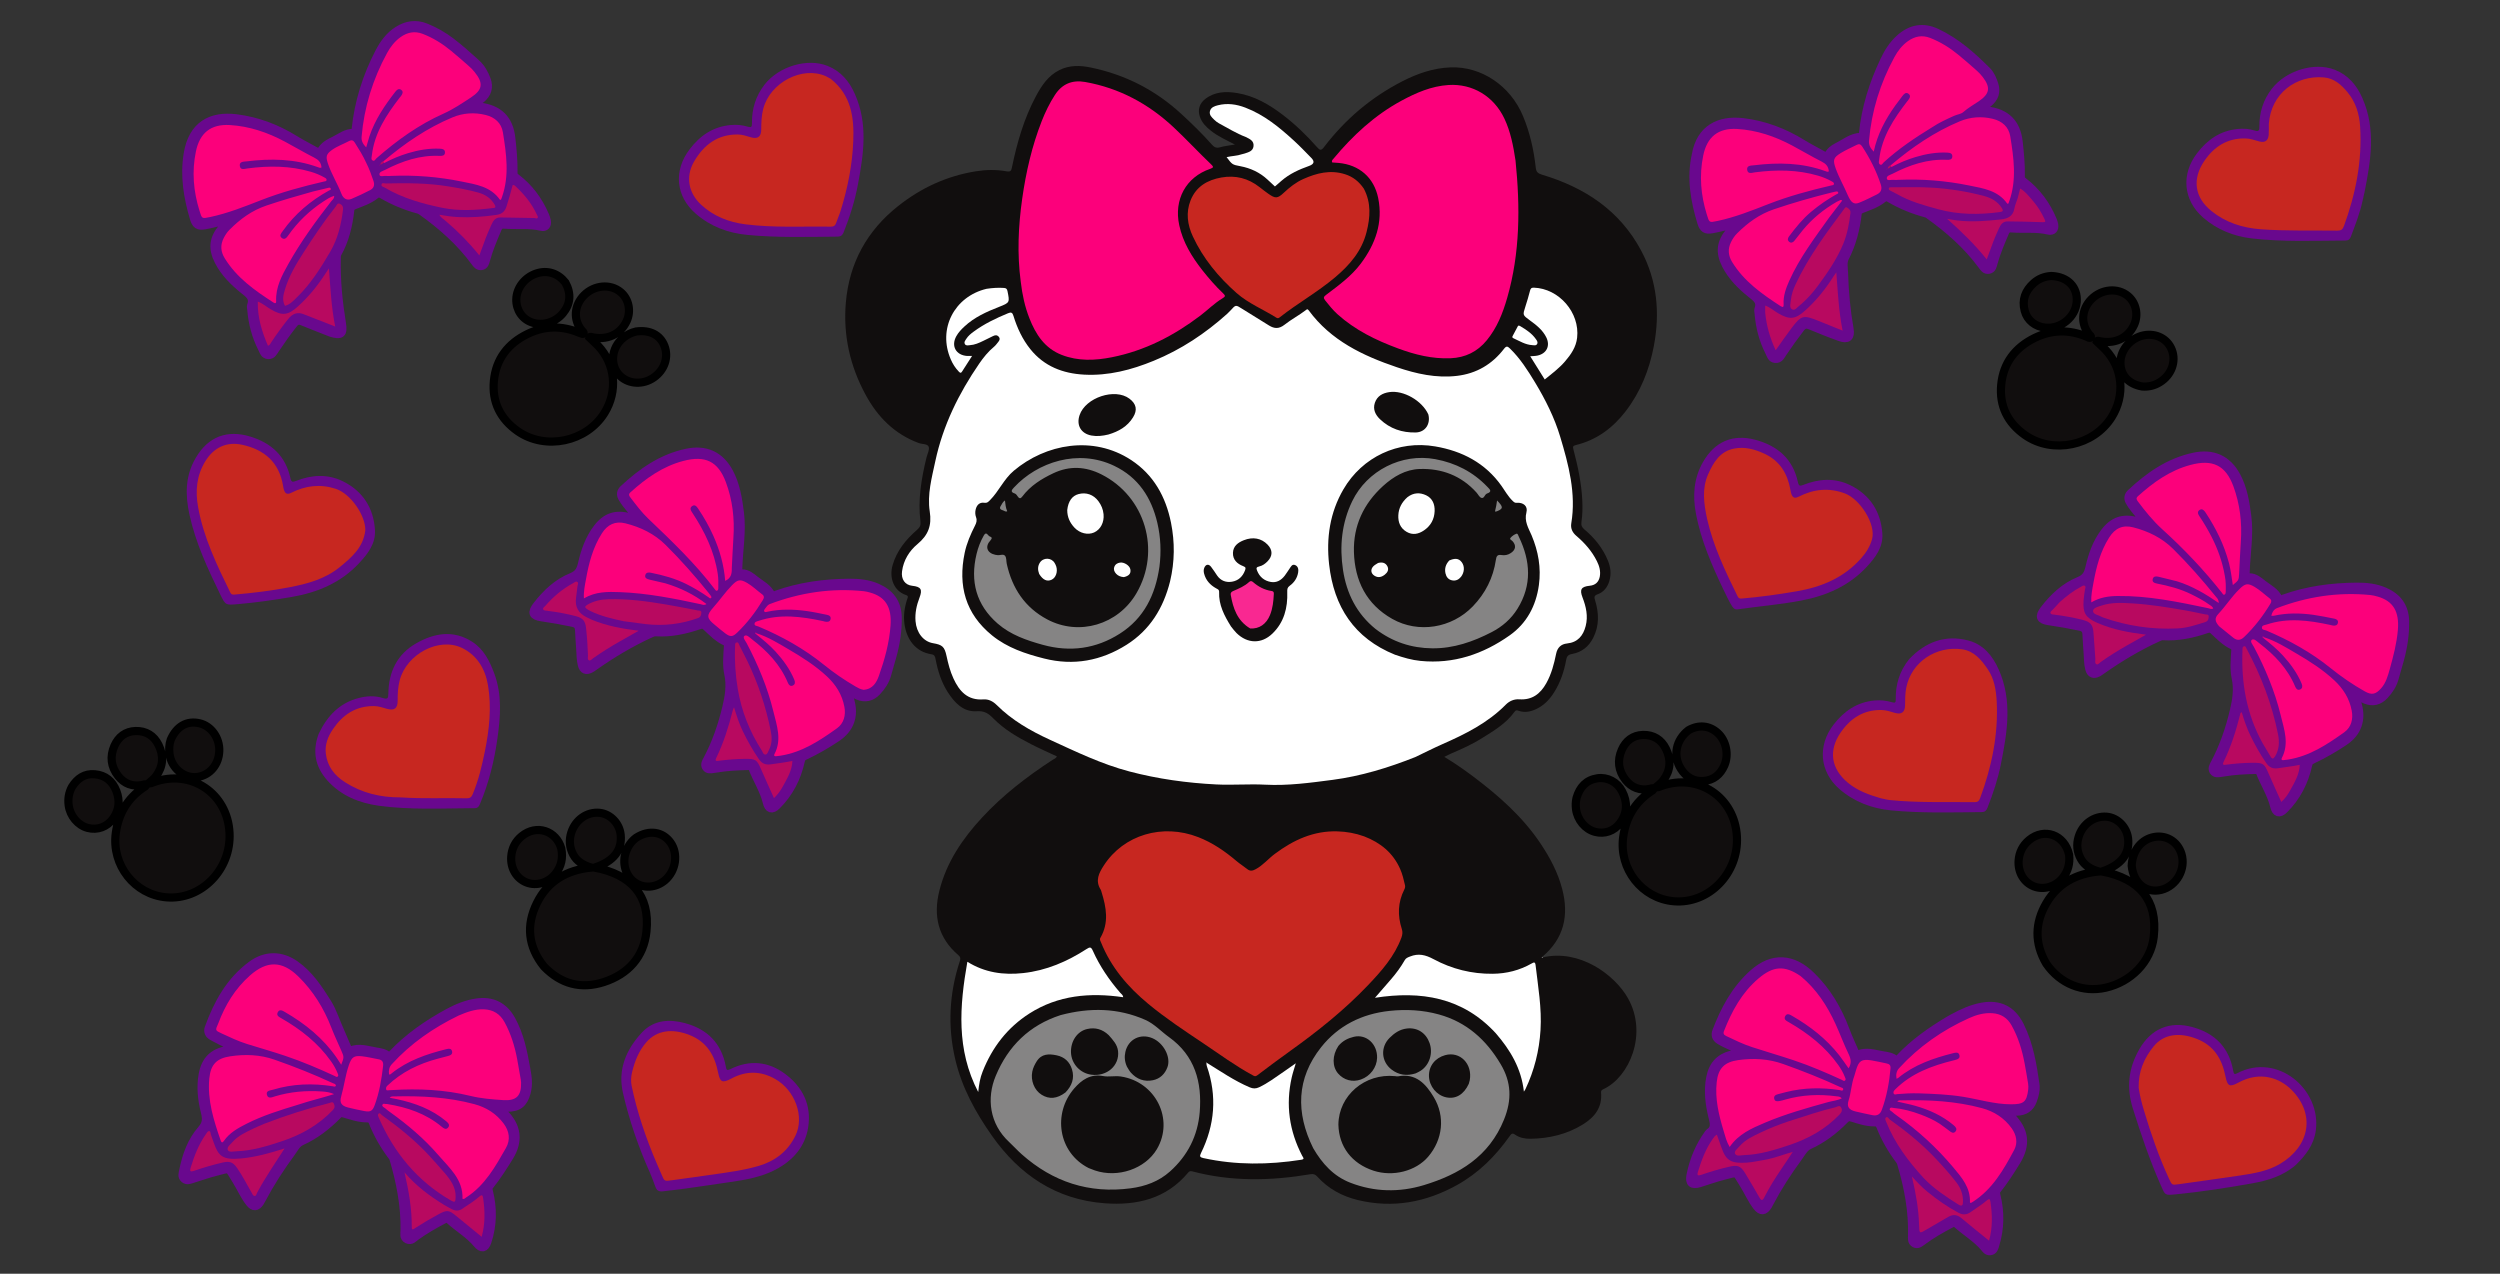 <?xml version="1.0" encoding="utf-8"?>
<!-- Generator: Adobe Adobe Illustrator 24.2.0, SVG Export Plug-In . SVG Version: 6.00 Build 0)  -->
<svg version="1.1" id="Layer_1" xmlns="http://www.w3.org/2000/svg" xmlns:xlink="http://www.w3.org/1999/xlink" x="0px" y="0px"
	 width="612px" height="311.81px" viewBox="0 0 612 311.81" style="enable-background:new 0 0 612 311.81;" xml:space="preserve">
<rect x="0" y="0" width="612" height="311.81" fill="#333333" stroke="none"/>
<style type="text/css">
	.st0{fill:#110E0E;}
	.st1{fill:#69088E;stroke:#69088E;stroke-width:2;stroke-miterlimit:10;}
	.st2{fill:#69088E;}
	.st3{fill:#110E0E;stroke:#000000;stroke-width:2;stroke-miterlimit:10;}
	.st4{fill:#FC007B;}
	.st5{fill:#C72720;}
	.st6{fill:#B80960;}
	.st7{fill:#FFFFFF;}
	.st8{fill:#858484;}
	.st9{fill:#F92891;}
</style>
<g>
	<path class="st0" d="M377.64,234.38c8.98-2.14,17.67,4.22,20.92,10.05c4.85,8.7,0.3,19.24-5.99,22.17
		c-0.38,0.18-0.68,0.32-0.63,0.86c0.34,3.61-1.57,6.02-4.41,7.78c-3.94,2.44-8.3,3.47-12.9,3.53c-1.34,0.02-2.65-0.24-3.76-1.02
		c-0.65-0.46-0.88-0.21-1.28,0.34c-3.46,4.89-7.6,9.05-12.88,11.99c-7.63,4.24-15.69,5.76-24.28,3.7c-3.86-0.93-7.23-2.75-9.92-5.71
		c-0.5-0.55-0.93-0.76-1.73-0.62c-9.67,1.64-19.33,1.84-28.9-0.7c-0.47-0.12-0.73-0.05-1.02,0.3c-5.36,6.44-12.58,8.09-20.42,7.51
		c-11.89-0.88-20.87-6.95-27.61-16.53c-4.02-5.72-7.37-11.8-8.98-18.68c-1.91-8.13-1.48-16.19,1.13-24.12
		c0.22-0.67,0.12-0.98-0.36-1.4c-5-4.26-6.21-9.68-4.65-15.84c1.75-6.93,5.64-12.66,10.41-17.82c5.1-5.52,11.02-10.07,17.3-14.16
		c0.35-0.23,0.81-0.34,1.06-0.84c-2.1-0.99-4.21-1.91-6.26-2.96c-3.36-1.71-6.62-3.62-9.28-6.31c-1.23-1.24-2.16-1.92-4.15-1.79
		c-3.22,0.21-5.38-2.08-7.04-4.67c-1.59-2.5-2.46-5.28-3-8.16c-0.11-0.61-0.28-1-0.98-1.11c-4-0.61-6.1-3.76-6.61-7.36
		c-0.29-2.1,0-4.14,0.66-6.14c0.13-0.39,0.41-0.77-0.3-1.01c-3.03-1.01-4.15-4.27-3.27-7.31c1.02-3.54,3.26-6.28,5.99-8.65
		c0.68-0.59,0.94-1.12,0.83-2.04c-0.66-5.32,0.22-10.52,1.48-15.67c0.22-0.89,0.8-1.93,0.53-2.63c-0.3-0.76-1.61-0.59-2.45-0.91
		c-5.93-2.2-10.06-6.39-13-11.83c-3.81-7.02-5.51-14.55-4.83-22.53c0.83-9.72,5.19-17.62,12.8-23.65c5.6-4.44,11.94-7.38,19.04-8.51
		c2.5-0.4,5.03-0.44,7.52,0.01c0.94,0.17,1.14-0.13,1.3-0.95c1.25-6.05,2.94-11.95,5.87-17.43c1.39-2.6,2.99-5.03,5.75-6.41
		c2.49-1.25,5.12-1.16,7.74-0.61c8.41,1.74,15.78,5.52,22.11,11.35c2.59,2.39,5.11,4.83,7.44,7.47c0.59,0.67,1.12,0.96,2.05,0.69
		c1.09-0.32,2.24-0.42,3.63-0.67c-2.16-1.11-4.14-2.01-5.86-3.36c-1.18-0.93-2.21-1.96-2.71-3.42c-0.59-1.71-0.13-3.27,1.31-4.38
		c2.34-1.81,5.04-1.89,7.78-1.45c4.26,0.69,7.86,2.8,11.23,5.37c3.06,2.34,5.82,5.01,8.36,7.89c0.69,0.79,1.01,0.88,1.71-0.04
		c5.17-6.78,11.52-12.17,19.11-16.07c3.73-1.91,7.64-3.28,11.88-3.43c7.55-0.27,14.61,4.51,17.7,11.89
		c1.7,4.06,2.65,8.29,3.13,12.64c0.11,1.04,0.5,1.43,1.5,1.73c10.46,3.12,19.07,8.75,24.33,18.64c3.91,7.35,4.62,15.23,3.08,23.32
		c-1.11,5.84-3.27,11.27-6.94,16.02c-3.15,4.07-7.1,7-12.17,8.22c-0.72,0.17-0.74,0.43-0.58,1.06c1.07,4.06,1.96,8.16,2.17,12.38
		c0.09,1.8,0.07,3.61-0.2,5.39c-0.13,0.84,0.14,1.34,0.75,1.85c2.49,2.08,4.47,4.56,5.72,7.58c0.68,1.63,0.87,3.31,0.35,5.04
		c-0.45,1.5-1.36,2.68-2.83,3.21c-0.98,0.35-0.87,0.77-0.63,1.56c0.93,3.07,1.03,6.13-0.47,9.1c-1.1,2.18-2.84,3.56-5.23,3.98
		c-0.93,0.16-1.25,0.58-1.4,1.43c-0.5,2.82-1.41,5.49-2.94,7.93c-1.1,1.76-2.48,3.22-4.4,4.12c-1.39,0.65-2.8,0.94-4.29,0.42
		c-0.41-0.14-0.68-0.23-1,0.22c-2.07,2.92-5.11,4.67-8.04,6.52c-2.34,1.47-4.85,2.6-7.39,3.68c-0.54,0.23-1.06,0.51-1.77,0.86
		c2.6,1.57,4.95,3.21,7.23,4.93c6.19,4.67,11.95,9.76,16.31,16.26c2.33,3.47,4.27,7.12,5.33,11.2c1.67,6.44,0.44,12.04-4.84,16.52
		C377.58,234.29,377.57,234.34,377.64,234.38z"/>
	<path class="st1" d="M498.27,265.51c0.19,1.33-0.18,2.63-0.62,3.87c-0.66,1.84-2.01,2.73-4.07,2.75c-0.84,0.01-1.67-0.08-2.6-0.14
		c0.3,0.67,0.91,0.93,1.34,1.36c3.38,3.37,3.82,6.87,1.32,10.93c-1.47,2.38-2.98,4.74-4.72,6.93c-0.38,0.47-0.37,0.84-0.23,1.39
		c1.04,4.08,0.97,8.15-0.27,12.18c-0.19,0.63-0.33,1.37-1.18,1.5c-0.79,0.12-1.12-0.49-1.53-0.97c-1.98-2.29-4.61-3.81-6.82-5.83
		c-0.47-0.43-0.89-0.11-1.31,0.11c-2.45,1.28-4.83,2.66-7.05,4.3c-0.54,0.4-1.08,0.91-1.83,0.5c-0.74-0.41-0.64-1.15-0.62-1.81
		c0.18-6.1-0.95-12.01-2.68-17.82c-0.08-0.26-0.22-0.52-0.38-0.74c-1.94-2.57-3.53-5.33-4.71-8.32c-0.27-0.68-0.64-0.98-1.41-0.96
		c-1.9,0.03-3.71-0.58-5.49-1.14c-0.83-0.26-1.29-0.08-1.85,0.5c-2.54,2.59-5.38,4.75-8.7,6.27c-1.21,0.56-1.83,1.85-2.6,2.9
		c-2.65,3.61-5.08,7.36-7.16,11.33c-0.09,0.18-0.18,0.36-0.28,0.53c-0.88,1.44-1.75,1.5-2.76,0.18c-1.29-1.69-2.13-3.66-3.25-5.45
		c-2.01-3.19-1.23-2.96-4.93-2.02c-1.97,0.5-3.89,1.2-5.84,1.8c-1.88,0.58-2.57-0.07-2.18-2c0.74-3.65,2.13-7.02,4.31-10.05
		c0.07-0.1,0.12-0.23,0.21-0.29c1.63-1.03,1.22-2.4,0.84-3.93c-0.77-3.12-1.16-6.29-0.55-9.5c0.64-3.33,2.48-5.17,5.83-5.83
		c0.72-0.14,1.46-0.23,2.23-0.57c-1.46-0.67-2.92-1.33-4.36-2.02c-0.5-0.24-1-0.51-1.47-0.81c-0.82-0.52-1.09-1.25-0.74-2.17
		c2.04-5.35,4.66-10.28,9.05-14.19c4.81-4.28,9.76-3.71,14.14,0.55c3.84,3.73,6.52,8.25,8.4,13.26c0.71,1.91,1.58,3.75,2.39,5.62
		c0.11,0.27,0.14,0.71,0.63,0.48c2.11-0.97,4.17-0.15,6.23,0.17c1.08,0.17,2.21,0.31,3.09,1.15c0.48,0.46,0.68-0.2,0.9-0.43
		c3.55-3.81,7.78-6.74,12.22-9.39c0.24-0.14,0.49-0.27,0.81-0.45c2.33-1.27,4.65-2.34,7.2-2.8c4.27-0.76,7.33,0.79,9.26,4.64
		C496.74,255.63,497.57,260.56,498.27,265.51z M125.15,249.57c-1.85-3.31-4.75-4.71-8.52-4.14c-2.45,0.37-4.7,1.29-6.85,2.45
		c-5.08,2.76-9.81,6.01-13.8,10.24c-0.22,0.23-0.42,0.9-0.89,0.45c-0.88-0.84-2.01-0.98-3.09-1.16c-2.06-0.33-4.12-1.14-6.23-0.19
		c-0.54,0.24-0.55-0.28-0.68-0.57c-0.57-1.32-1.13-2.64-1.74-4.05c-1.13-2.44-1.85-4.95-3.24-7.17c-2.18-3.46-4.41-6.86-7.84-9.27
		c-3.46-2.43-7.29-2.43-10.69,0.08c-5.3,3.91-8.29,9.4-10.48,15.42c-0.3,0.83,0.01,1.52,0.73,1.96c0.78,0.48,1.63,0.84,2.43,1.29
		c1.11,0.62,2.39,0.9,3.65,1.77c-0.95,0.15-1.65,0.24-2.34,0.37c-3.42,0.64-5.27,2.49-5.92,5.88c-0.59,3.13-0.24,6.23,0.51,9.27
		c0.41,1.65,0.47,2.82-0.83,4.31c-2.47,2.83-3.74,6.37-4.47,10.07c-0.14,0.69-0.43,1.43,0.27,2.01c0.67,0.57,1.37,0.2,2.04,0
		c1.87-0.57,3.72-1.24,5.61-1.72c3.78-0.96,2.98-1.21,5.02,2.04c1.15,1.83,1.99,3.84,3.33,5.54c0.91,1.14,1.74,1.08,2.54-0.15
		c0.15-0.23,0.28-0.48,0.41-0.73c2.09-3.96,4.52-7.72,7.17-11.32c0.75-1.01,1.33-2.3,2.5-2.83c3.45-1.56,6.35-3.83,8.97-6.5
		c0.46-0.47,0.83-0.53,1.46-0.35c1.88,0.54,3.74,1.22,5.72,1.19c0.72-0.01,1.07,0.25,1.33,0.89c1.21,3.02,2.8,5.83,4.77,8.42
		c0.14,0.19,0.27,0.4,0.34,0.63c1.68,5.7,2.81,11.48,2.71,17.46c-0.01,0.8-0.32,1.77,0.65,2.25c0.96,0.48,1.57-0.35,2.21-0.81
		c2.12-1.52,4.37-2.8,6.67-4.02c0.44-0.23,0.85-0.49,1.31-0.07c2.22,2.06,4.92,3.57,6.88,5.93c1.11,1.34,1.99,1.2,2.54-0.47
		c1.35-4.09,1.39-8.24,0.34-12.4c-0.13-0.5-0.17-0.84,0.19-1.28c1.8-2.25,3.35-4.67,4.86-7.12c2.38-3.87,1.93-7.42-1.28-10.64
		c-0.47-0.47-0.97-0.91-1.62-1.51c0.92,0.05,1.62,0.12,2.31,0.13c2.79,0.04,4.07-1.02,4.8-3.68c0.56-2.01,0.26-3.95-0.11-5.92
		C128.06,257.41,127.24,253.3,125.15,249.57z M214.68,143.82c-2.17-0.94-4.49-1.17-6.81-1.15c-6.1,0.05-12.1,0.85-17.88,2.93
		c-0.35,0.13-0.9,0.67-1.15,0.11c-0.8-1.82-2.54-2.6-3.96-3.73c-0.93-0.74-1.9-1.58-3.16-1.6c-1.08-0.02-1.03-0.52-1-1.35
		c0.15-4.54,0.98-9.06,0.39-13.63c-0.44-3.38-0.97-6.71-2.6-9.77c-2.22-4.16-5.8-5.77-10.4-4.79c-6.13,1.3-11.01,4.73-15.48,8.9
		c-0.64,0.59-0.77,1.31-0.34,2.07c0.31,0.55,0.67,1.09,1.06,1.59c1,1.27,2.03,2.52,3.24,4.02c-0.99-0.32-1.7-0.56-2.41-0.76
		c-3.42-0.96-5.86-0.14-8,2.68c-1.93,2.54-2.95,5.48-3.66,8.53c-0.37,1.59-0.8,2.66-2.61,3.39c-3.48,1.41-6.2,4-8.51,6.99
		c-1.32,1.71-1.03,2.52,1.12,2.84c2.57,0.38,5.12,0.82,7.66,1.36c1.1,0.23,1.55,0.79,1.59,1.86c0.06,1.56,0.19,3.11,0.29,4.67
		c0.08,1.28,0.07,2.56,0.4,3.81c0.32,1.21,1.05,1.51,2.16,0.91c0.28-0.15,0.54-0.35,0.8-0.53c4.38-3.09,8.96-5.83,13.84-8.06
		c0.4-0.18,0.78-0.37,1.25-0.34c3.69,0.24,7.23-0.54,10.69-1.72c0.68-0.23,1.11-0.19,1.68,0.34c1.49,1.38,2.91,2.88,4.81,3.72
		c0.6,0.27,0.53,0.71,0.51,1.19c-0.12,2.24-0.37,4.5,0.1,6.69c0.6,2.79,0.17,5.46-0.47,8.15c-1.07,4.49-2.56,8.81-4.74,12.89
		c-0.3,0.56-0.66,1.16-0.24,1.8c0.43,0.65,1.11,0.5,1.75,0.41c0.24-0.03,0.48-0.06,0.71-0.1c2.57-0.45,5.16-0.56,7.76-0.63
		c0.44-0.01,0.91-0.07,1.11,0.46c1.1,2.86,2.83,5.46,3.56,8.49c0.38,1.61,1.24,1.9,2.41,0.74c3.06-3.04,4.95-6.74,5.88-10.92
		c0.14-0.61,0.35-0.94,0.93-1.21c2.75-1.3,5.39-2.8,7.91-4.5c3.25-2.19,4.35-5.32,3.28-9.09c-0.21-0.73-0.49-1.43-0.74-2.21
		c0.06-0.11,0.14-0.15,0.3-0.16c0.82,0.41,1.53,0.87,2.3,1.2c1.78,0.75,3.37,0.38,4.69-1.04c1.13-1.21,2.04-2.56,2.48-4.18
		c0.41-1.5,0.86-2.99,1.28-4.49c0.86-3.1,1.35-6.24,1.29-9.47C219.69,147.52,217.87,145.2,214.68,143.82z M583.69,144.78
		c-2.17-0.94-4.49-1.17-6.81-1.15c-6.1,0.05-12.1,0.85-17.88,2.93c-0.35,0.13-0.9,0.67-1.15,0.11c-0.8-1.82-2.54-2.6-3.96-3.73
		c-0.93-0.74-1.9-1.58-3.16-1.6c-1.08-0.02-1.03-0.52-1-1.35c0.15-4.54,0.98-9.06,0.39-13.63c-0.44-3.38-0.97-6.71-2.6-9.77
		c-2.22-4.16-5.8-5.77-10.4-4.79c-6.13,1.3-11.01,4.72-15.48,8.9c-0.64,0.59-0.77,1.31-0.34,2.07c0.31,0.55,0.67,1.09,1.06,1.59
		c1,1.27,2.03,2.52,3.24,4.02c-0.99-0.32-1.7-0.56-2.41-0.76c-3.42-0.96-5.86-0.14-8,2.68c-1.93,2.54-2.95,5.48-3.66,8.53
		c-0.37,1.59-0.8,2.66-2.61,3.39c-3.48,1.41-6.2,4-8.51,6.99c-1.32,1.71-1.03,2.52,1.12,2.84c2.57,0.38,5.12,0.82,7.66,1.36
		c1.1,0.23,1.55,0.79,1.59,1.86c0.06,1.56,0.19,3.11,0.29,4.67c0.08,1.28,0.07,2.56,0.4,3.81c0.32,1.21,1.05,1.51,2.16,0.91
		c0.28-0.15,0.54-0.35,0.8-0.53c4.38-3.09,8.96-5.83,13.84-8.06c0.4-0.18,0.78-0.37,1.25-0.34c3.69,0.24,7.23-0.54,10.69-1.72
		c0.68-0.23,1.11-0.19,1.68,0.34c1.49,1.38,2.91,2.88,4.81,3.72c0.6,0.27,0.53,0.71,0.51,1.19c-0.12,2.24-0.37,4.5,0.1,6.69
		c0.6,2.79,0.17,5.46-0.47,8.15c-1.07,4.49-2.56,8.81-4.74,12.89c-0.3,0.56-0.66,1.16-0.24,1.8c0.43,0.65,1.11,0.5,1.75,0.41
		c0.24-0.03,0.48-0.06,0.71-0.1c2.57-0.45,5.16-0.56,7.76-0.63c0.44-0.01,0.91-0.07,1.11,0.46c1.1,2.86,2.83,5.46,3.56,8.49
		c0.39,1.61,1.24,1.9,2.41,0.74c3.06-3.04,4.95-6.74,5.88-10.92c0.14-0.61,0.35-0.94,0.93-1.21c2.75-1.3,5.39-2.8,7.91-4.5
		c3.25-2.19,4.35-5.32,3.28-9.09c-0.21-0.73-0.49-1.43-0.74-2.21c0.06-0.11,0.14-0.15,0.3-0.16c0.82,0.41,1.53,0.87,2.3,1.2
		c1.78,0.75,3.37,0.38,4.69-1.04c1.13-1.21,2.04-2.56,2.48-4.18c0.41-1.5,0.86-2.99,1.28-4.49c0.86-3.1,1.35-6.24,1.29-9.47
		C588.69,148.48,586.88,146.16,583.69,144.78z M419.06,56.12c1.53-0.27,3.04-0.68,4.56-1.03c0.39-0.09,0.79-0.32,1.31-0.02
		c-0.53,0.57-1,1.04-1.43,1.54c-2.3,2.69-2.59,5.14-0.98,8.28c1.45,2.83,3.67,5.02,6.1,6.99c1.26,1.02,2.58,1.85,1.86,3.81
		c-0.11,0.31,0.01,0.71,0.04,1.07c0.27,3.3,1.08,6.45,2.59,9.41c0.35,0.69,0.51,1.61,1.5,1.69c1.05,0.09,1.37-0.83,1.83-1.5
		c1.38-2.05,2.82-4.06,4.33-6.02c0.68-0.87,1.33-1.09,2.35-0.67c2.4,0.99,4.8,1.97,7.25,2.84c1.99,0.71,2.74,0.04,2.38-2.03
		c-0.78-4.5-1.21-9.03-1.34-13.59c-0.04-1.27-0.35-2.67,0.22-3.78c1.75-3.4,2.68-7,3.11-10.76c0.08-0.66,0.38-0.91,0.97-1.15
		c1.77-0.72,3.63-1.3,5.14-2.52c0.58-0.47,1.04-0.54,1.7-0.15c2.8,1.65,5.79,2.87,8.93,3.71c0.23,0.06,0.45,0.16,0.64,0.3
		c4.93,3.52,9.44,7.48,13.06,12.39c0.42,0.57,0.82,1.28,1.69,1.1c0.87-0.18,0.95-1,1.14-1.67c0.73-2.58,1.77-5.05,2.83-7.51
		c0.32-0.74,0.73-1.02,1.54-0.95c3.02,0.26,6.07-0.19,9.07,0.53c1.05,0.25,1.61-0.4,1.4-1.45c-0.07-0.35-0.17-0.7-0.31-1.03
		c-1.56-3.77-3.9-6.95-7.13-9.45c-0.48-0.37-0.74-0.69-0.73-1.34c0.06-2.84-0.21-5.67-0.53-8.49c-0.53-4.58-3.07-7.05-7.68-7.6
		c-0.6-0.07-1.19-0.12-1.99-0.21c0.91-0.65,1.65-1.13,2.32-1.68c1.44-1.18,2-2.69,1.4-4.49c-0.39-1.17-0.83-2.36-1.72-3.26
		c-3.7-3.72-7.59-7.18-12.41-9.44c-3.37-1.58-6.37-0.96-9.06,1.48c-1.69,1.53-2.86,3.44-3.81,5.47c-2.65,5.64-4.53,11.51-5.13,17.75
		c-0.03,0.3,0.19,0.82-0.4,0.82c-2.3-0.01-3.98,1.49-5.89,2.43c-0.94,0.47-1.78,1.09-2.24,2.09c-0.26,0.58-0.58,0.33-0.94,0.13
		c-1.81-1.02-3.67-1.95-5.43-3.04c-4.49-2.76-9.31-4.6-14.54-5.21c-5.78-0.68-10.36,1.65-11.47,7.93
		c-1.29,5.75-0.31,11.22,1.33,16.63C416.97,55.96,417.52,56.39,419.06,56.12z M50.05,55.16c1.53-0.27,3.04-0.68,4.56-1.03
		c0.39-0.09,0.79-0.32,1.32-0.02c-0.53,0.57-1,1.04-1.43,1.55c-2.3,2.69-2.59,5.14-0.98,8.28c1.45,2.83,3.67,5.02,6.1,6.99
		c1.26,1.02,2.59,1.85,1.87,3.81c-0.11,0.31,0.01,0.71,0.04,1.07c0.27,3.34,1.11,6.53,2.64,9.52c0.34,0.66,0.52,1.5,1.45,1.58
		c0.99,0.08,1.33-0.76,1.76-1.4c1.42-2.12,2.89-4.21,4.48-6.21c0.62-0.78,1.23-1,2.15-0.62c2.29,0.94,4.6,1.83,6.99,2.77
		c2.51,0.78,3.11,0.28,2.7-2.23c-0.86-5.29-1.4-10.61-1.27-15.98c0.01-0.4-0.03-0.78,0.18-1.16c1.85-3.3,2.7-6.9,3.12-10.62
		c0.07-0.62,0.31-0.93,0.93-1.18c1.81-0.72,3.7-1.32,5.25-2.57c0.55-0.45,0.98-0.48,1.6-0.12c2.8,1.64,5.78,2.88,8.93,3.72
		c0.26,0.07,0.52,0.2,0.74,0.36c4.97,3.54,9.5,7.54,13.12,12.49c0.38,0.52,0.77,1.07,1.53,0.96c0.79-0.12,0.95-0.81,1.11-1.41
		c0.72-2.67,1.8-5.21,2.88-7.74c0.34-0.79,0.79-1.06,1.63-0.99c3.02,0.25,6.07-0.19,9.07,0.53c0.98,0.24,1.53-0.43,1.33-1.42
		c-0.09-0.47-0.25-0.93-0.44-1.37c-1.59-3.71-3.93-6.84-7.16-9.27c-0.46-0.34-0.56-0.68-0.56-1.19c0.04-2.84-0.22-5.67-0.54-8.49
		c-0.52-4.6-3.04-7.08-7.64-7.64c-0.61-0.07-1.22-0.12-2.04-0.2c0.89-0.65,1.62-1.12,2.29-1.67c1.6-1.31,2.07-2.95,1.35-4.82
		c-0.56-1.46-1.3-2.82-2.48-3.9c-2.01-1.83-4.03-3.64-6.19-5.29c-1.91-1.46-3.99-2.65-6.23-3.55c-2.42-0.97-4.68-0.62-6.85,0.76
		c-2.06,1.31-3.43,3.22-4.53,5.32c-3.09,5.94-5.07,12.23-5.76,18.91c-0.03,0.31,0.16,0.88-0.36,0.85c-1.91-0.12-3.3,1.07-4.85,1.83
		c-1.32,0.64-2.68,1.32-3.36,2.76c-0.25,0.54-0.55,0.25-0.86,0.08c-1.81-1.01-3.68-1.94-5.44-3.03c-4.45-2.76-9.23-4.58-14.42-5.22
		c-6.09-0.75-10.68,1.66-11.82,8.71c-0.89,5.46-0.01,10.66,1.53,15.83C47.96,55,48.51,55.43,50.05,55.16z"/>
	<path class="st2" d="M120.99,164.85c1.97,5.29,1.53,10.59,0.78,15.93c-0.76,5.43-2.06,10.74-4.19,15.82
		c-0.27,0.65-0.48,1.24-1.37,1.24c-7.82,0.03-15.66,0.47-23.43-0.59c-4.84-0.66-9.36-2.47-12.72-6.28
		c-2.91-3.3-3.64-7.09-2.04-11.35c2.08-4.34,5.08-7.53,9.8-8.75c1.97-0.51,3.97-0.61,5.92,0.01c1.21,0.39,1.32-0.04,1.33-1.1
		c0.07-5.29,2.14-9.62,6.79-12.28c4.41-2.53,9.1-3.36,13.71-0.41C118.4,158.9,119.83,161.72,120.99,164.85z M578.3,23.98
		c-1.41-3.21-3.52-5.62-6.72-6.89c-5.04-1.99-11.99,0.2-15.42,4.61c-2.12,2.73-3.09,5.83-3.06,9.24c0.01,1-0.15,1.36-1.22,1
		c-1.3-0.43-2.66-0.5-4.03-0.37c-4.27,0.39-7.44,2.58-9.99,5.9c-3.97,5.16-3.43,11.51,1.44,15.77c3.41,2.98,7.5,4.6,11.91,5.12
		c7.62,0.89,15.29,0.56,22.95,0.52c0.72,0,1.1-0.32,1.33-0.96c1.07-2.84,2.19-5.66,2.86-8.73c0.18-0.76,0.33-1.42,0.47-2.08
		C580.37,39.36,581.68,31.66,578.3,23.98z M481.87,156.8c-5.63-1.49-10.45,0.31-14.49,4.53c-2.36,2.92-3.36,6.22-3.3,9.85
		c0.01,0.73-0.09,0.99-0.93,0.73c-1.38-0.42-2.81-0.56-4.26-0.43c-4.26,0.39-7.44,2.57-10.01,5.88c-3.98,5.14-3.47,11.54,1.39,15.78
		c3.64,3.17,8.01,4.8,12.74,5.25c7.35,0.7,14.74,0.48,22.12,0.41c0.78-0.01,1.14-0.38,1.4-1.05c1.38-3.5,2.57-7.05,3.3-10.74
		c1.54-7.75,2.86-15.46-0.55-23.13C487.74,160.45,485.49,157.76,481.87,156.8z M202.61,16.14c-5.02-2.02-12,0.16-15.44,4.56
		c-2.18,2.79-3.14,5.98-3.09,9.48c0.01,0.88-0.18,1.1-1.06,0.83c-1.34-0.42-2.73-0.53-4.15-0.4c-4.32,0.38-7.53,2.6-10.08,5.97
		c-3.95,5.23-3.38,11.47,1.55,15.75c3.61,3.13,7.96,4.74,12.64,5.18c7.35,0.7,14.74,0.48,22.12,0.41c0.77-0.01,1.14-0.36,1.41-1.03
		c1.54-3.86,2.8-7.81,3.56-12.01c1.39-7.4,2.39-14.65-0.78-21.83C207.89,19.84,205.8,17.42,202.61,16.14z M460.8,130.63
		c-0.37-5.39-3.02-9.49-7.88-11.87c-3.75-1.83-7.68-1.58-11.52-0.04c-0.77,0.31-1.07,0.24-1.26-0.65
		c-1.23-5.75-5.02-8.98-10.51-10.43c-5.52-1.45-9.91,0.51-12.74,5.48c-2.28,4.01-2.55,8.23-1.72,12.65
		c1.24,6.54,3.87,12.57,6.75,18.61c0.7,1.4,1.29,2.76,2.09,4.01c0.33,0.51,0.7,0.88,1.35,0.78c5.14-0.74,10.31-1.16,15.42-2.12
		c6.25-1.18,11.82-3.57,16.22-8.31C459.12,136.45,461.02,133.94,460.8,130.63z M87.92,137.85c2.14-2.29,4.07-4.79,3.87-8.09
		c-0.32-5.39-2.96-9.51-7.81-11.92c-3.74-1.86-7.67-1.63-11.52-0.11c-0.79,0.31-1.15,0.33-1.36-0.65
		c-1.16-5.42-4.65-8.63-9.84-10.21c-5.68-1.73-10.31,0.03-13.33,5.2c-2.66,4.5-2.59,9.19-1.53,14.01
		c1.51,6.85,4.45,13.14,7.49,19.39c1.32,2.72,1.34,2.68,4.37,2.42c4.38-0.38,8.73-1,13.06-1.74
		C77.7,145.06,83.42,142.68,87.92,137.85z M547.73,262.7c-0.68,0.35-0.88,0.31-1.03-0.52c-1.01-5.7-4.42-9.21-9.95-10.74
		c-5.62-1.56-10.18,0.39-13.07,5.45c-2.62,4.59-3.18,9.31-1.58,14.4c2.02,6.44,4.17,12.81,6.91,18.98c1.03,2.32,0.92,2.36,3.45,2.12
		c6.32-0.61,12.59-1.59,18.84-2.7c3.83-0.68,7.54-1.78,10.66-4.46c2.48-2.41,4.49-5.01,4.95-8.49
		C568.25,266.77,557.61,257.58,547.73,262.7z M192.23,262.92c-4.15-3.11-8.72-3.53-13.42-1.21c-0.91,0.45-0.98,0.16-1.13-0.64
		c-1.05-5.65-4.48-9.11-9.96-10.6c-3.9-1.06-7.7-0.79-10.57,2.28c-3.84,4.12-5.97,9.04-4.65,14.79c1.54,6.74,3.79,13.26,6.66,19.66
		c0.46,1.16,0.91,2.23,1.28,3.32c0.31,0.89,0.82,1.22,1.81,1.12c5.36-0.57,10.68-1.44,16.01-2.2c4-0.57,8-1.22,11.62-3.12
		c4.2-2.21,7.21-5.58,7.96-10.34C198.7,270.58,196.54,266.14,192.23,262.92z"/>
	<path class="st3" d="M527.23,229.38c-0.71,6.15-5.65,11.04-11.8,12.42c-5.57,1.25-11.09-0.96-14.48-5.86
		c-2.95-5.02-2.83-10.01,0.01-14.87c2.81-4.79,7.22-7.17,12.77-7.73c-1.88-0.57-3.44-1.43-4.37-3.15c-0.92-1.7-1.08-3.5-0.51-5.34
		c0.96-3.15,3.8-5.16,6.85-4.92c2.63,0.21,4.91,2.5,5.25,5.27c0.45,3.78-1.59,6.48-6.28,8.13
		C523.56,215.13,528.29,220.19,527.23,229.38z M145.62,212.38c4.65-1.57,6.71-4.27,6.32-8.04c-0.29-2.78-2.52-5.09-5.16-5.36
		c-3.03-0.31-5.9,1.67-6.92,4.81c-0.59,1.83-0.46,3.63,0.43,5.35c0.92,1.77,2.51,2.64,4.41,3.24c-6,0.61-10.62,3.31-13.27,8.69
		c-2.68,5.42-2.18,10.68,1.74,15.55c4.15,4.29,9.09,5.59,14.64,3.79c5.96-1.93,9.79-6.14,10.44-12.37
		C159.2,219.05,154.38,214.1,145.62,212.38z M516.94,102.11c3.34-5.35,2.73-11.98-1.53-16.5c-0.65-0.69-1.38-1.31-2.11-2.02
		c0.03-0.13,0.11-0.16,0.31-0.16c3.85,0.97,7.27-0.54,8.8-3.87c1.14-2.47,0.52-5.44-1.49-7.1c-2.51-2.09-6.43-1.74-8.94,0.78
		c-2.48,2.49-2.69,6.08-0.5,8.67c0.17,0.2,0.48,0.33,0.38,0.7c-0.37,0.28-0.67-0.04-0.97-0.16c-4.3-1.82-8.59-1.77-12.77,0.26
		c-4.75,2.32-7.7,6.1-8.22,11.43c-0.51,5.21,1.58,9.39,5.84,12.37C502.54,111.26,512.54,109.14,516.94,102.11z M147.94,101.15
		c3.34-5.34,2.73-11.98-1.53-16.5c-0.65-0.69-1.38-1.31-2.11-2.02c0.03-0.13,0.11-0.16,0.31-0.16c3.85,0.97,7.27-0.54,8.8-3.87
		c1.14-2.47,0.52-5.44-1.49-7.1c-2.51-2.09-6.43-1.74-8.94,0.78c-2.48,2.49-2.69,6.08-0.5,8.67c0.17,0.2,0.48,0.33,0.39,0.69
		c-0.06,0.04-0.14,0.13-0.19,0.12c-0.27-0.07-0.54-0.16-0.79-0.26c-4.29-1.83-8.59-1.78-12.76,0.26c-4.75,2.32-7.7,6.1-8.22,11.43
		c-0.51,5.21,1.58,9.39,5.84,12.37C133.54,110.3,143.54,108.18,147.94,101.15z M37.57,191.5c-0.37,0.13-0.71,0.38-1.15,0.21
		c0.63-0.54,1.27-1.02,1.75-1.67c1.81-2.43,1.95-5.04,0.64-7.68c-1.12-2.27-3.06-3.48-5.61-3.41c-2.48,0.07-4.22,1.44-5.2,3.65
		c-1.14,2.58-0.84,5.1,0.91,7.34c1.5,1.93,3.51,2.69,5.95,2.22c0.3-0.06,0.59-0.25,0.92-0.1c0,0.46-0.4,0.56-0.68,0.75
		c-3.93,2.69-6.1,6.41-6.75,11.11c-1.08,7.85,4.62,15.1,12.42,15.75c8.51,0.71,15.87-6.82,15.42-15.78
		C55.7,194.15,46.71,188.17,37.57,191.5z M406.58,192.46c-0.37,0.13-0.71,0.38-1.15,0.21c0.63-0.54,1.27-1.02,1.75-1.67
		c1.81-2.43,1.95-5.04,0.64-7.68c-1.12-2.27-3.06-3.48-5.61-3.41c-2.48,0.07-4.22,1.44-5.2,3.65c-1.14,2.58-0.84,5.1,0.91,7.34
		c1.5,1.93,3.51,2.69,5.95,2.22c0.3-0.06,0.59-0.25,0.92-0.1c0,0.46-0.4,0.56-0.68,0.75c-3.93,2.69-6.1,6.41-6.75,11.11
		c-1.08,7.85,4.62,15.1,12.42,15.75c8.51,0.71,15.87-6.82,15.42-15.78C424.71,195.11,415.71,189.13,406.58,192.46z M135.99,213.89
		c1.42-1.8,1.87-3.85,1.41-6.19c-1.2-4.29-6.01-6.02-9.7-2.99c-1.55,1.28-2.4,2.98-2.55,4.98c-0.21,2.88,1.31,5.4,3.77,6.35
		C131.35,216.98,134.25,216.1,135.99,213.89z M504.92,214.94c1.33-1.63,1.84-3.51,1.6-5.7c-1.11-4.91-6.08-6.69-9.81-3.58
		c-1.54,1.29-2.4,2.98-2.55,4.99c-0.21,2.88,1.3,5.4,3.76,6.35C500.31,217.92,503.17,217.09,504.92,214.94z M534.02,209.02
		c-0.98-3.19-4.05-4.88-7.26-3.99c-2.84,0.79-4.78,3.47-4.92,6.9c0.41,4.29,3.58,6.83,7.23,5.91
		C532.83,216.89,535.16,212.73,534.02,209.02z M155.76,205.06c-1.23,0.91-2.01,2.06-2.5,3.4c-1.03,2.79-0.15,5.94,2.1,7.53
		c2.23,1.58,5.21,1.37,7.43-0.51c2.69-2.3,3.31-6.5,1.35-9.23C162.21,203.57,158.91,203.07,155.76,205.06z M151.92,92.13
		c2.17,1.96,5.52,2.09,8.1,0.3c2.66-1.85,3.72-4.98,2.63-7.77c-1.05-2.68-3.57-3.97-6.95-3.51c-1.2,0.29-2.19,0.8-3.07,1.51
		C149.53,85.13,149.19,89.66,151.92,92.13z M519.08,88.83c0.01,3,1.96,5.18,5.28,5.78c1.62,0.13,3.03-0.22,4.33-1.02
		c2.86-1.74,4.1-5.05,2.97-7.95c-1.05-2.69-3.82-4.13-6.83-3.56C521.59,82.7,519.07,85.65,519.08,88.83z M500.71,80.21
		c3.78,0.38,7.39-2.59,7.67-6.32c0.27-3.6-2.19-6.17-6.19-6.33c-1.72,0.09-3.15,0.69-4.34,1.75c-2.05,1.82-2.92,4.08-2.2,6.78
		C496.26,78.42,498.24,79.97,500.71,80.21z M130.33,78.97c2.62,0.85,5.62-0.07,7.46-2.28c1.87-2.25,2.1-4.82,0.61-7.53
		c-1.84-2.31-4.44-3.1-7.11-2.21c-2.83,0.95-4.83,3.52-4.9,6.32C126.34,75.93,127.89,78.19,130.33,78.97z M417.01,191.19
		c2.45-0.17,4.13-1.57,5.11-3.8c1.16-2.66,0.45-6.08-1.63-7.96c-2.03-1.84-4.64-2.1-7.16-0.66c-3.1,2.4-3.84,6.29-1.84,9.45
		C412.77,190.24,414.61,191.36,417.01,191.19z M48.4,190.19c3.01-0.45,5.17-3.04,5.28-6.35c0.11-3.2-1.97-6.12-4.82-6.78
		c-3.08-0.71-5.61,0.7-7.07,4.03c-0.38,1.18-0.44,2.29-0.3,3.41C41.92,188.05,45.12,190.68,48.4,190.19z M397.06,193.66
		c-1.15-2.21-3.58-3.5-5.99-3.14c-2.75,0.41-4.36,2.14-5.14,4.84c-0.22,0.97-0.23,1.84-0.12,2.72c0.33,2.62,2.25,4.92,4.65,5.56
		c2.3,0.62,4.67-0.17,6.15-2.19C398.42,198.97,398.45,196.32,397.06,193.66z M28.49,193.65c-0.93-2.41-2.66-3.88-5.26-4.11
		c-2.49-0.23-4.28,0.98-5.62,3.1c-0.79,1.46-1,2.95-0.8,4.49c0.34,2.63,2.27,4.92,4.67,5.55c2.35,0.62,4.76-0.24,6.22-2.31
		C29.17,198.3,29.4,196.01,28.49,193.65z"/>
	<path class="st4" d="M299.44,71.83c0.58,0.55,0.55,0.77-0.14,1.18c-2,1.19-3.63,2.87-5.48,4.27c-6.49,4.92-13.57,8.57-21.61,10.17
		c-4.13,0.82-8.25,1-12.28-0.56c-4.19-1.62-6.38-5.03-7.93-8.97c-1.12-2.84-1.75-5.81-2.12-8.94c-0.91-6.86-0.6-13.59,0.35-20.3
		c0.92-6.51,2.38-12.89,4.78-19.02c0.88-2.24,1.92-4.39,3.23-6.41c1.76-2.72,4.24-3.74,7.41-3.18c8.35,1.49,15.49,5.33,21.66,11.1
		c3.15,2.95,6.08,6.12,9.21,9.1c0.59,0.56,0.58,0.77-0.25,1.06c-5.95,2.02-8.95,7.54-7.59,13.81c0.9,4.18,3.06,7.69,5.64,10.99
		C295.91,68.14,297.58,70.07,299.44,71.83z M371,39.3c-0.54-3.59-1.2-7.03-2.72-10.26c-2.59-5.48-7.8-8.61-13.7-8.23
		c-4.17,0.27-7.89,1.89-11.5,3.84c-6.57,3.55-11.93,8.53-16.67,14.23c-0.18,0.22-0.5,0.43-0.28,0.89c0.48,0.03,1,0.06,1.51,0.11
		c5.12,0.45,8.72,3.59,9.74,8.6c1.22,6.03-0.69,11.28-4.25,16.04c-2.33,3.11-5.46,5.36-8.52,7.68c-0.58,0.44-0.7,0.71-0.23,1.31
		c0.94,1.19,1.89,2.37,3.02,3.4c4.32,3.89,9.44,6.39,14.83,8.38c4.14,1.54,8.39,2.6,12.87,2.41c3.61-0.15,6.55-1.59,8.84-4.37
		c2.52-3.05,3.94-6.65,5.02-10.4C372.13,61.91,372.16,50.69,371,39.3z"/>
	<path class="st5" d="M343.78,217.74c-1.59,3.13-1.69,6.36-0.62,9.66c0.24,0.73,0.18,1.39-0.08,2.1c-1.7,4.63-4.88,8.2-8.2,11.69
		c-5.76,6.05-12.25,11.22-19.02,16.07c-2.73,1.95-5.42,3.96-8.09,5.99c-0.48,0.37-0.75,0.17-1.15-0.05
		c-4.23-2.29-8.09-5.14-12.07-7.81c-4.58-3.07-9.18-6.1-13.44-9.63c-5-4.13-9.12-8.94-11.57-15.04c-0.14-0.36-0.42-0.7-0.17-1.13
		c2.15-3.7,1.46-7.46,0.28-11.24c-0.06-0.19-0.09-0.4-0.2-0.56c-1.4-2.21-0.44-4.08,0.78-5.95c4.86-7.49,14.36-10.31,23.1-6.91
		c3.52,1.37,6.55,3.46,9.4,5.88c0.82,0.7,1.75,1.26,2.59,1.94c0.71,0.57,1.31,0.44,2.07,0.03c1.8-0.96,3.07-2.55,4.67-3.74
		c4.56-3.41,9.51-5.71,15.36-5.52c2.21,0.07,4.37,0.44,6.54,1.23c4.02,1.55,7.05,4.04,8.79,7.96c0.57,1.29,0.89,2.65,1.2,4.01
		C344.02,217.09,343.95,217.41,343.78,217.74z M302.71,71.73c2.9,2.56,6.53,4,9.76,6.05c0.35,0.22,0.58,0.08,0.85-0.13
		c4.37-3.43,9.24-6.16,13.5-9.75c3.58-3.02,6.54-6.42,7.72-11.12c0.9-3.58,1.16-7.09-0.66-10.58c-1.18-1.74-2.65-2.93-4.62-3.55
		c-3.6-1.14-6.93-0.29-10.21,1.17c-1.82,0.81-3.34,2.02-4.77,3.36c-1.54,1.44-2.05,1.46-3.75,0.28c-0.75-0.52-1.47-1.1-2.2-1.66
		c-2.77-2.17-5.88-2.96-9.34-2.35c-3.43,0.61-6.18,2.21-7.53,5.58c-1.2,3-0.77,6.02,0.55,8.85
		C294.53,63.29,298.27,67.81,302.71,71.73z"/>
	<g>
		<g>
			<g>
				<path class="st6" d="M126.14,45.54c-0.16-0.14-0.34-0.35-0.65-0.2c-0.43,1.72-0.95,3.44-1.48,5.15
					c-0.4,1.29-1.17,1.93-2.44,2.11c-3.12,0.45-6.25,0.7-9.42,0.54c-1.51-0.08-3.01-0.28-4.59-0.57c0.38,0.79,1.09,1.06,1.65,1.61
					c2.97,2.53,5.65,5.25,8.14,8.35c0.19-0.51,0.31-0.84,0.42-1.16c0.75-2.15,1.57-4.27,2.52-6.34c0.43-0.94,0.94-1.81,2.15-1.8
					c2.8,0.03,5.59,0.09,8.39,0.14c0.27,0.01,0.58,0.24,0.78-0.03c0.19-0.26-0.06-0.53-0.17-0.78
					C130.19,49.84,128.33,47.56,126.14,45.54z"/>
				<path class="st6" d="M52.32,279.7c-0.22-0.64-0.44-1.29-0.69-1.92c-0.12-0.31,0-0.85-0.44-0.88c-0.34-0.02-0.56,0.41-0.76,0.7
					c-1.8,2.54-2.9,5.41-3.79,8.36c-0.22,0.74-0.01,0.96,0.76,0.69c2.38-0.82,4.79-1.54,7.24-2.09c1.62-0.36,2.42-0.03,3.38,1.34
					c1.36,1.93,2.4,4.05,3.59,6.09c0.18,0.31,0.32,0.75,0.69,0.77c0.51,0.02,0.47-0.56,0.73-0.95c2.01-3.74,4.39-7.15,6.63-10.67
					c-3.56,1.13-7.08,2.13-10.76,2.46C54.49,284.01,53.45,283,52.32,279.7z"/>
				<path class="st6" d="M117.4,292.88c-1.21,1.05-2.54,1.92-3.96,2.84c-0.99,0.81-1.96,0.78-2.96,0.22
					c-0.59-0.33-1.2-0.63-1.78-0.99c-3.5-2.16-6.8-4.57-9.68-7.96c1.07,4.61,1.81,8.96,1.78,13.41c-0.01,0.94,0.5,0.45,0.82,0.24
					c1.88-1.22,3.8-2.35,5.77-3.41c2.01-1.08,2.48-1.06,4.27,0.42c2.05,1.7,4.12,3.38,6.25,5.12c0.9-3.21,0.82-6.39,0.34-9.6
					C118.15,292.49,117.88,292.46,117.4,292.88z"/>
				<path class="st6" d="M93.07,40.34c0,0,0,0-0.06,0c-0.12,0.03-0.19,0.06-0.26,0.08c0.02,0.03,0.06,0.09,0.06,0.08
					C92.9,40.46,92.98,40.4,93.07,40.34z"/>
				<path class="st6" d="M110.26,293.81c1.08,0.63,1.24,0.53,1.28-0.76c0.07-2.38-1.2-4.16-2.7-5.92c-1.33-1.5-2.58-2.95-3.88-4.35
					c-3.44-3.7-7.36-6.84-11.45-9.78c-0.24-0.18-0.45-0.64-0.76-0.43c-0.4,0.27-0.17,0.72-0.01,1.08
					C96.47,282.2,102.13,289.08,110.26,293.81z"/>
				<path class="st6" d="M79.63,67.02c-1.88,2.94-4.08,5.62-6.67,7.97c-2.49,2.26-3.9,2.38-6.75,0.69c-1.01-0.59-1.89-1.42-3.1-1.85
					c-0.09,3.9,1.01,7.39,2.49,10.82c0.51-0.2,0.63-0.6,0.84-0.92c1.28-1.93,2.64-3.8,4.08-5.61c1.07-1.35,2.34-1.88,4.08-1.1
					c2.49,0.97,4.88,1.91,7.46,2.92c-0.96-4.75-1.16-9.38-1.54-14.24C80.12,66.3,79.86,66.66,79.63,67.02z"/>
				<path class="st6" d="M83.21,49.89c-0.64-0.3-0.78,0.37-1.04,0.7c-2.84,3.56-5.36,7.35-7.83,11.17
					c-1.84,2.85-3.58,5.78-4.57,9.06c-0.39,1.31-0.78,2.68-0.01,4.05c1.29-0.35,2.1-1.28,2.94-2.1c3.36-3.26,5.82-7.18,8.16-11.18
					c1.84-3.16,2.66-6.64,3.11-10.24C84.06,50.64,83.79,50.16,83.21,49.89z"/>
				<path class="st6" d="M80.59,270.03c-5.34,1.36-10.59,3.01-15.82,5.04c-0.96,0.42-1.86,0.77-2.72,1.19
					c-1.86,0.91-3.79,1.75-5.18,3.36c-0.49,0.57-1.44,1.22-1.08,1.94c0.31,0.61,1.4,0.29,2.14,0.27c3.83-0.13,7.45-1.26,11.06-2.45
					c4.79-1.59,9.04-3.99,12.53-7.68c0.5-0.53,0.44-0.97,0.22-1.49C81.45,269.55,80.96,269.94,80.59,270.03z"/>
				<path class="st6" d="M462.38,46.11c-0.07,0.29,0.14,0.44,0.36,0.55c0.49,0.26,0.99,0.51,1.57,0.81
					c3.22,1.86,6.69,2.8,10.16,3.75c4.98,1.36,10,1.37,15.07,0.7c0.88-0.12,0.89-0.41,0.48-1.04c-1.02-1.56-2.5-2.4-4.26-2.88
					c-4.17-1.12-8.43-1.79-12.73-2.06c-3.34-0.21-6.71-0.08-10.06-0.09C462.74,45.85,462.46,45.8,462.38,46.11z"/>
				<path class="st6" d="M555.8,185.15c0.42,0.73,0.73,0.68,1.15-0.02c1.01-1.68,1.08-3.49,0.72-5.33
					c-1.48-7.42-4.16-14.39-7.73-21.04c-0.15-0.27-0.22-0.68-0.65-0.53c-0.37,0.12-0.32,0.51-0.33,0.82
					c-0.33,8.04,0.95,15.74,4.96,22.94C554.58,183.09,555.2,184.11,555.8,185.15z"/>
				<path class="st6" d="M462.85,40.35c-0.37,0.29-0.78,0.46-0.71,0.94c0.33-0.14,0.59-0.28,0.84-0.51
					C462.96,40.57,462.94,40.45,462.85,40.35z"/>
				<path class="st6" d="M93.85,39.39c-0.37,0.29-0.78,0.46-0.71,0.94c0.33-0.14,0.59-0.28,0.84-0.51
					C93.96,39.61,93.94,39.49,93.85,39.39z"/>
				<path class="st6" d="M93.39,45.17c-0.12,0.5,0.46,0.56,0.78,0.75c4.35,2.58,9.15,3.93,14.05,4.94c4.12,0.85,8.25,0.6,12.38,0.07
					c0.36-0.05,0.92,0.04,0.55-0.73c-0.94-1.67-2.36-2.59-4.07-3.06c-2.38-0.66-4.82-1.1-7.26-1.5c-5.11-0.85-10.25-0.84-15.4-0.73
					C94.07,44.91,93.52,44.64,93.39,45.17z"/>
				<path class="st6" d="M180.61,168.68c0.91,5.45,2.92,10.43,5.88,15.05c0.24,0.38,0.37,1.04,0.92,0.98
					c0.49-0.06,0.6-0.69,0.82-1.1c0.79-1.5,0.77-3.1,0.45-4.68c-1.19-5.89-3.06-11.56-5.71-17.06c-0.68-1.37-1.32-2.65-1.98-3.93
					c-0.15-0.29-0.2-0.8-0.69-0.66c-0.44,0.12-0.33,0.58-0.35,0.92C179.79,161.71,180.03,165.19,180.61,168.68z"/>
				<path class="st6" d="M462.07,41.3c0,0,0,0-0.06,0c-0.12,0.03-0.19,0.06-0.26,0.08c0.02,0.03,0.06,0.09,0.06,0.08
					C461.9,41.42,461.99,41.36,462.07,41.3z"/>
				<path class="st6" d="M497.54,49.03c-0.91-1.02-1.71-2.15-3.01-2.88c-0.2,0.81-0.38,1.51-0.58,2.3c-0.3,0.93-0.67,1.74-0.83,2.6
					c-0.32,1.84-1.56,2.48-3.2,2.66c-3.57,0.38-7.15,0.68-10.74,0.27c-0.85-0.1-1.68-0.27-2.52-0.41c3.45,3.08,6.74,6.23,9.69,9.93
					c0.19-0.51,0.31-0.84,0.43-1.16c0.75-2.15,1.57-4.27,2.52-6.34c0.43-0.93,0.94-1.82,2.15-1.8c2.83,0.04,5.67,0.07,8.5,0.19
					c0.76,0.03,0.87-0.08,0.56-0.74C499.72,51.97,498.77,50.42,497.54,49.03z"/>
				<path class="st6" d="M486.39,293.85c-1.24,1.07-2.64,1.92-3.98,2.87c-1.01,0.72-1.95,0.71-3,0.15
					c-2.69-1.43-5.16-3.16-7.52-5.08c-1.33-1.08-2.51-2.31-3.86-3.78c0.98,4.12,1.65,7.96,1.76,11.88c0.06,2.17,0.06,2.17,2,0.99
					c1.77-1.03,3.45-2.01,5.15-2.99c1.12-0.64,2.14-0.6,3.18,0.28c2.21,1.87,4.49,3.67,6.8,5.55c0.9-3.21,0.81-6.4,0.33-9.6
					C487.15,293.4,486.85,293.46,486.39,293.85z"/>
				<path class="st6" d="M479.38,294.85c0.79,0.5,1.14,0.35,1.16-0.62c0.05-1.8-0.53-3.37-1.62-4.78c-1.54-1.99-3.22-3.87-4.94-5.7
					c-3.43-3.65-7.29-6.8-11.37-9.7c-0.29-0.21-0.49-0.82-0.93-0.48c-0.34,0.27-0.07,0.73,0.08,1.11c2.07,5.16,5.33,9.52,9.1,13.65
					C473.4,291.01,476.37,292.95,479.38,294.85z"/>
				<path class="st6" d="M452.19,50.82c-0.4-0.25-0.59,0.12-0.76,0.36c-4.37,5.86-8.73,11.72-11.85,18.38
					c-0.58,1.23-1.03,2.53-1.17,3.88c-0.08,0.77-0.42,1.85,0.24,2.26c0.77,0.48,1.34-0.56,1.97-0.99c0.1-0.07,0.18-0.15,0.35-0.28
					c1.53-1.36,2.84-2.82,4-4.39c2.41-3.28,4.74-6.63,6.29-10.43c0.97-2.38,1.42-4.9,1.73-7.44
					C453.07,51.48,452.68,51.12,452.19,50.82z"/>
				<path class="st6" d="M143.73,151.17c-2.1-0.98-3.06-2.58-2.7-4.92c0.14-0.91,0.21-1.82,0.33-2.73c0.04-0.35,0.32-0.77,0.03-1.02
					c-0.36-0.32-0.75,0.07-1.07,0.25c-2.63,1.42-4.87,3.31-6.82,5.56c-0.22,0.26-0.68,0.47-0.52,0.86c0.14,0.34,0.61,0.31,0.96,0.35
					c2.38,0.3,4.73,0.71,7.04,1.32c1.73,0.46,2.3,1.17,2.49,2.93c0.25,2.22,0.39,4.45,0.47,6.68c0.02,0.41-0.21,0.99,0.25,1.2
					c0.37,0.17,0.7-0.29,1.01-0.51c2.12-1.5,4.32-2.87,6.58-4.15c1.46-0.83,2.93-1.65,4.57-2.58c-4.04-0.5-7.8-1.18-11.46-2.69
					C144.45,151.51,144.09,151.34,143.73,151.17z"/>
				<path class="st6" d="M563.08,187.23c0,0,0,0,0.03-0.01c0.03-0.01,0.04-0.09,0.04-0.09S563.08,187.23,563.08,187.23z"/>
				<path class="st6" d="M539.78,150.39c-1.51-0.34-3.04-0.61-4.67-0.94c-4.42-0.77-8.75-1.48-13.13-1.74
					c-2.51-0.15-5.04-0.29-7.48,0.52c-0.8,0.27-2.07,0.53-2.12,1.29c-0.06,0.89,1.27,1,1.99,1.44c0.17,0.1,0.36,0.16,0.55,0.23
					c5.9,2.07,11.99,2.96,18.23,2.64c2.32-0.12,4.53-0.87,6.74-1.57c0.69-0.22,0.77-0.79,0.8-1.33
					C540.72,150.33,540.1,150.46,539.78,150.39z"/>
				<path class="st6" d="M554.76,186.77c-1.5-2.18-2.78-4.47-3.93-6.85c-0.86-1.79-1.48-3.67-2.05-5.55
					c-0.37,0.07-0.34,0.31-0.38,0.48c-1.01,4-2.24,7.92-4.05,11.63c-0.48,0.98,0.25,0.75,0.72,0.7c2.06-0.26,4.13-0.43,6.21-0.45
					c2.79-0.02,3,0.14,4.1,2.7c0.99,2.29,2.04,4.56,3.08,6.88c0.94-0.83,1.6-1.78,2.15-2.79c1.09-1.99,2.29-3.94,2.37-6.29
					c-1.81,0.38-3.56,0.57-5.29,0.83C556.33,188.27,555.48,187.82,554.76,186.77z"/>
				<path class="st6" d="M510.06,147.03c0.06-0.87,0.2-1.74,0.32-2.61c0.05-0.34,0.31-0.77-0.02-1.01c-0.32-0.23-0.68,0.1-0.99,0.26
					c-1.86,0.96-3.47,2.26-5.1,3.68c-0.63,0.67-1.21,1.28-1.77,1.91c-0.23,0.26-0.68,0.47-0.52,0.86c0.14,0.34,0.6,0.31,0.95,0.35
					c2.38,0.3,4.73,0.71,7.05,1.32c1.73,0.46,2.34,1.17,2.49,2.93c0.19,2.18,0.3,4.38,0.47,6.56c0.04,0.45-0.21,1.09,0.26,1.32
					c0.4,0.2,0.76-0.33,1.1-0.57c2.09-1.48,4.26-2.82,6.48-4.08c1.46-0.83,2.93-1.65,4.57-2.58c-4.24-0.53-8.2-1.25-11.93-2.89
					C510.57,151.22,509.85,150.1,510.06,147.03z"/>
				<path class="st6" d="M185.75,185.81c-1.5-2.18-2.78-4.47-3.93-6.85c-0.86-1.79-1.48-3.67-2.13-5.83
					c-0.17,0.42-0.26,0.58-0.3,0.75c-1.01,4-2.24,7.92-4.04,11.64c-0.48,0.98,0.25,0.75,0.72,0.7c2.06-0.26,4.13-0.43,6.21-0.45
					c2.79-0.02,3,0.14,4.1,2.7c0.99,2.29,2.04,4.56,3.09,6.91c0.9-0.87,1.59-1.8,2.14-2.81c1.08-1.99,2.29-3.94,2.37-6.29
					c-1.81,0.38-3.56,0.57-5.29,0.83C187.33,187.31,186.48,186.86,185.75,185.81z"/>
				<path class="st6" d="M194.1,186.26c0.03-0.01,0.04-0.09,0.04-0.09s-0.07,0.1-0.07,0.1C194.08,186.27,194.07,186.26,194.1,186.26
					z"/>
				<path class="st6" d="M448.9,67.58c-1.97,3.12-4.26,5.98-7.01,8.45c-2.44,2.19-3.84,2.29-6.66,0.62c-1.01-0.6-1.9-1.41-3.11-1.85
					c0,0.62,0,1.14,0,1.76c0.32,3.24,1.19,6.22,2.56,9.18c1.36-1.9,2.57-3.68,3.87-5.39c2.42-3.2,2.89-3.31,6.61-1.8
					c1.9,0.77,3.81,1.54,5.91,2.39c-0.96-4.78-1.16-9.41-1.54-14.26C449.21,67.13,449.04,67.35,448.9,67.58z"/>
				<path class="st6" d="M170.8,149.44c-2.58-0.51-5.16-1.02-7.75-1.46c-4.68-0.79-9.38-1.43-14.15-1.29
					c-1.82,0.05-3.55,0.42-5.14,1.37c-0.61,0.36-0.63,0.66-0.08,1.03c0.3,0.2,0.61,0.37,0.94,0.53c2.54,1.23,5.26,1.85,8.09,2.46
					c1.88,0.25,3.65,0.5,5.44,0.71c4.35,0.5,8.59-0.01,12.72-1.48c0.68-0.24,0.78-0.77,0.82-1.31
					C171.74,149.38,171.12,149.5,170.8,149.44z"/>
				<path class="st6" d="M427.65,284.61c-3.95,0.27-5.16-0.5-6.29-3.85c-0.34-0.99-0.7-1.98-1.07-3c-0.51,0.3-0.74,0.66-1,1.02
					c-1.75,2.48-2.78,5.29-3.66,8.16c-0.23,0.76,0.02,0.94,0.77,0.68c2.26-0.78,4.56-1.47,6.89-2c2.09-0.48,2.79-0.24,3.92,1.57
					c1.22,1.96,2.34,3.99,3.52,5.99c0.35,0.59,0.66,0.92,1.12,0.02c1.23-2.42,2.65-4.73,4.19-6.97c0.92-1.33,1.79-2.69,2.83-4.25
					c-2.36,0.66-4.39,1.49-6.64,1.91C430.64,284.15,429.15,284.5,427.65,284.61z"/>
				<path class="st6" d="M449.34,271.05c-3.89,0.93-7.66,2.23-11.55,3.47c-2.36,0.8-4.59,1.67-6.76,2.71
					c-1.87,0.89-3.78,1.75-5.18,3.36c-0.48,0.56-1.4,1.24-1.11,1.84c0.35,0.73,1.45,0.36,2.21,0.34c3.84-0.12,7.45-1.25,11.05-2.45
					c4.7-1.56,8.9-3.9,12.35-7.52c0.52-0.55,0.71-1.03,0.36-1.67C450.33,270.43,449.76,270.95,449.34,271.05z"/>
			</g>
		</g>
	</g>
	<path class="st4" d="M496.48,265.27c0.07,0.47,0.09,0.96,0.03,1.43c-0.37,3.12-1.14,3.64-4.26,3.63c-3.99-0.01-7.77-1.2-11.65-1.83
		c-3.55-0.58-7.15-0.72-10.86-0.85c-1.84-0.05-3.55,0.04-5.27,0.19c-0.31,0.03-0.78,0.27-0.93-0.22c-0.12-0.4,0.14-0.67,0.46-0.98
		c3.96-3.93,8.95-5.75,14.2-7.05c0.12-0.03,0.23-0.06,0.35-0.09c0.65-0.16,1.35-0.39,1.11-1.23c-0.22-0.8-0.96-0.59-1.53-0.45
		c-4.84,1.22-9.51,2.82-13.44,6.05c-0.08,0.07-0.2,0.1-0.42,0.21c-0.17-1-0.04-1.86,0.61-2.57c4.85-5.3,10.61-9.33,17.14-12.27
		c1.79-0.81,3.67-1.34,5.69-1.21c2.13,0.14,3.69,1.13,4.73,2.99c1.62,2.9,2.57,6.02,3.18,9.26
		C495.93,261.96,496.22,263.61,496.48,265.27z M450.04,260.76c-3.18-4.5-7.4-7.79-12.12-10.51c-0.58-0.34-1.36-0.66-0.89-1.52
		c0.44-0.79,1.13-0.36,1.67-0.05c4.4,2.53,8.36,5.6,11.51,9.61c0.82,1.04,1.55,2.16,2.32,3.23c0.76-1.19,0.61-2.23,0.04-3.42
		c-1.18-2.44-2.12-5-3.25-7.47c-2.03-4.44-4.65-8.46-8.51-11.67c-3.97-2.72-6.74-2.48-10.33,0.57c-4.09,3.48-6.53,7.99-8.45,12.88
		c-0.25,0.65,0,0.94,0.55,1.21c2.09,1,4.17,2.01,6.38,2.73c3.37,1.1,6.79,2.08,10.15,3.21c4.01,1.34,7.9,3.02,11.75,4.78
		c0.26,0.12,0.56,0.45,0.84,0.14c0.25-0.28,0.01-0.61-0.1-0.9C451.2,262.57,450.66,261.64,450.04,260.76z M485.17,271.27
		c-6.42-1.73-12.98-2.06-19.59-1.9c-0.38,0.01-0.83-0.11-1.12,0.3c1.51,0.35,3,0.63,4.46,1.05c3.4,0.98,6.59,2.42,9.33,4.73
		c0.48,0.41,0.95,0.91,0.47,1.52c-0.49,0.62-1.05,0.25-1.55-0.16c-0.75-0.59-1.54-1.14-2.39-1.75c-1.49-0.96-3.03-1.62-4.6-2.22
		c-2.17-0.82-4.41-1.41-6.73-1.63c-0.28-0.03-0.69-0.21-0.83,0.21c-0.14,0.4,0.3,0.51,0.52,0.71c0.36,0.32,0.73,0.63,1.12,0.9
		c5.2,3.65,9.83,7.9,13.91,12.76c2.09,2.49,4.22,4.96,4.07,8.53c0,0.05,0.1,0.09,0.2,0.18c0.12-0.06,0.26-0.13,0.38-0.21
		c4.91-3.09,7.67-7.94,10.28-12.84c0.9-1.7,0.52-3.62-0.63-5.23C490.65,273.67,488.14,272.07,485.17,271.27z M450.5,266.12
		c-4.56-2.12-9.23-3.96-13.97-5.65c-3.62-1.29-7.24-1.47-10.95-0.97c-3.43,0.47-4.96,2.02-5.33,5.4c-0.45,4.14,0.53,8.1,1.71,12.01
		c0.38,1.27,0.69,2.58,1.46,3.87c2.17-3.18,5.42-4.58,8.65-5.95c5.01-2.12,10.24-3.59,15.47-5.04c1.08-0.3,2.23-0.37,3.31-0.91
		c-0.38-0.49-0.85-0.45-1.25-0.5c-4.24-0.57-8.44-0.38-12.58,0.8c-0.46,0.13-0.92,0.28-1.39,0.35c-0.51,0.08-1.12,0.17-1.29-0.51
		c-0.18-0.69,0.29-1.01,0.9-1.16c0.66-0.17,1.31-0.34,2.07-0.54c4.34-1.08,8.63-1.12,12.94-0.48c0.32,0.05,0.8,0.33,0.95-0.08
		C451.35,266.31,450.8,266.27,450.5,266.12z M461.83,260.33c-1.25-0.25-2.49-0.56-3.75-0.76c-2.36-0.36-3.04,0.1-3.73,2.42
		c-0.13,0.42-0.25,0.84-0.4,1.36c-0.75,2.01-0.78,4.08-1.41,6.03c-0.5,1.56,0.08,2.31,1.68,2.7c1.36,0.33,2.72,0.61,4.09,0.9
		c1.14,0.25,1.93-0.13,2.35-1.27c1.21-3.28,1.83-6.69,2.14-10.16C462.87,260.78,462.51,260.46,461.83,260.33z M126.61,259.31
		c-0.59-3.16-1.53-6.2-3.07-9.04c-1.11-2.05-2.78-3.11-5.11-3.19c-2.18-0.07-4.16,0.67-6.19,1.54c-6.22,3.02-11.72,6.85-16.34,11.91
		c-0.66,0.72-0.79,1.58-0.66,2.49c0.38,0.09,0.51-0.17,0.69-0.31c3.91-3.11,8.51-4.67,13.26-5.86c0.57-0.14,1.3-0.3,1.48,0.52
		c0.17,0.77-0.46,1-1.08,1.16c-0.81,0.21-1.62,0.43-2.43,0.64c-4.62,1.23-8.82,3.25-12.32,6.59c-0.27,0.26-0.38,0.53-0.33,0.84
		c0.07,0.49,0.48,0.28,0.77,0.29c0.24,0.01,0.48-0.02,0.72-0.04c6.45-0.4,12.87-0.11,19.16,1.43c2.66,0.65,5.33,0.85,8.02,1.03
		c3.25,0.21,4.47-1.05,4.38-4.34c-0.01-0.24-0.04-0.48-0.08-0.71C127.19,262.62,126.92,260.96,126.61,259.31z M81.05,259.83
		c-3.2-4.53-7.45-7.85-12.21-10.58c-0.56-0.32-1.25-0.66-0.84-1.45c0.43-0.82,1.12-0.42,1.66-0.11c5.04,2.91,9.49,6.48,12.81,11.33
		c0.35,0.51,0.68,1.04,1.06,1.63c0.72-1.87,0.71-1.87,0.02-3.46c-0.82-1.87-1.69-3.71-2.43-5.61c-1.84-4.76-4.47-9.02-8.13-12.58
		c-3.97-3.86-7.67-3.85-11.81-0.19c-3.62,3.21-6.05,7.18-7.76,11.75c-0.75,1.66-0.76,1.69,0.76,2.39c2.06,0.95,4.12,1.94,6.3,2.62
		c3.12,0.98,6.27,1.86,9.37,2.91c4.12,1.39,8.13,3.09,12.08,4.92c0.24,0.11,0.5,0.37,0.75,0.13c0.24-0.22,0.08-0.52-0.02-0.78
		C82.25,261.72,81.7,260.74,81.05,259.83z M116.14,270.3c-6.42-1.73-12.98-2.06-19.59-1.9c-0.38,0.01-0.81-0.07-1.16,0.33
		c0.61,0.12,1.18,0.22,1.75,0.34c4.43,0.94,8.58,2.48,12.11,5.43c0.49,0.41,0.95,0.92,0.45,1.52c-0.51,0.61-1.06,0.23-1.55-0.18
		c-3.86-3.22-8.42-4.78-13.41-5.58c-0.46,0.07-0.99-0.29-1.14,0.25c-0.11,0.4,0.4,0.54,0.65,0.77c0.39,0.34,0.81,0.65,1.23,0.96
		c4.3,3.08,8.33,6.48,11.79,10.49c2.72,3.16,6.14,5.99,5.95,10.75c0.47,0.12,0.67-0.19,0.92-0.36c4.58-2.95,7.14-7.56,9.72-12.1
		c1.14-2.01,0.83-4.11-0.56-5.97C121.48,272.61,119.03,271.08,116.14,270.3z M81.44,265.14c-4.63-2.15-9.38-4.03-14.2-5.72
		c-3.59-1.26-7.19-1.38-10.85-0.84c-3.38,0.5-4.82,2.02-5.15,5.42c-0.51,5.31,1.08,10.27,2.78,15.19c0.19,0.54,0.44,0.63,0.79,0.11
		c1.39-2.02,3.46-3.15,5.57-4.22c4.01-2.03,8.29-3.34,12.66-4.67c2.93-0.99,5.86-1.64,8.74-2.57c-0.97-0.46-1.98-0.58-2.99-0.65
		c-3.9-0.27-7.74,0.07-11.49,1.2c-0.68,0.21-1.65,0.68-1.95-0.35c-0.31-1.07,0.77-1.07,1.47-1.28c4.83-1.46,9.74-1.62,14.7-0.83
		c0.24,0.04,0.55,0.22,0.71-0.16C82.17,265.3,81.75,265.28,81.44,265.14z M92.5,259.28c-1.35-0.25-2.6-0.56-3.86-0.7
		c-2.04-0.23-2.57,0.24-3.24,2.17c-0.86,2.5-1.16,5.13-1.88,7.66c-0.45,1.58,0.09,2.31,1.69,2.71c1.32,0.32,2.64,0.62,3.97,0.87
		c1.51,0.28,2.02-0.01,2.55-1.46c1.13-3.09,1.68-6.31,2.05-9.58C93.89,259.96,93.58,259.43,92.5,259.28z M213.01,145.06
		c-0.5-0.14-1.01-0.28-1.52-0.33c-7.94-0.84-15.6,0.34-23.04,3.14c-0.52,0.2-0.79,0.65-1.11,1.06c-0.17,0.22-0.41,0.48-0.24,0.75
		c0.17,0.28,0.52,0.12,0.77,0.07c3.21-0.7,6.43-0.61,9.65-0.16c1.62,0.22,3.22,0.58,4.83,0.9c0.59,0.11,1.15,0.38,0.97,1.1
		c-0.17,0.69-0.79,0.69-1.38,0.58c-0.2-0.04-0.38-0.11-0.58-0.15c-5.2-1.1-10.39-1.79-15.61-0.05c-0.48,0.16-1.02,0.22-1.04,0.77
		c-0.02,0.48,0.57,0.47,0.91,0.61c5.78,2.42,11.22,5.45,16.08,9.39c2.46,1.99,5.02,3.74,7.74,5.32c0.59,0.34,1.18,0.68,1.96,0.81
		c2.26-0.16,3.18-1.8,3.77-3.47c1.41-3.99,2.54-8.07,2.84-12.33C218.31,148.63,216.76,146.1,213.01,145.06z M158.68,126.95
		c5.75,5.49,11.5,10.97,16.33,17.33c0.14,0.18,0.28,0.45,0.55,0.32c0.22-0.11,0.28-0.37,0.28-0.63c0.02-1.16,0.04-2.31-0.13-3.47
		c-0.83-5.49-3.18-10.35-6.2-14.93c-0.36-0.55-0.79-1.17-0.09-1.67c0.73-0.52,1.16,0.14,1.52,0.67c1.41,2.09,2.65,4.28,3.68,6.58
		c1.56,3.51,2.62,7.17,2.9,11.05c1.38-0.61,1.67-1.69,1.62-3.07c0.14-2.58,0.24-5.06,0.4-7.53c0.31-4.65-0.22-9.2-1.84-13.55
		c-1.91-5.15-5.09-6.61-10.4-5.22c-5.07,1.33-9.15,4.25-12.96,7.68c-0.57,0.51-0.33,0.87,0.01,1.31
		C155.72,123.6,157.06,125.41,158.68,126.95z M202.41,165.56c-2.83-2.63-6.06-4.68-9.38-6.62c-2.5-1.46-4.97-3.01-7.83-3.91
		c-0.01,0.04-0.03,0.07-0.08,0.12c-0.01,0-0.02,0-0.02,0c0,0.03,0,0.07,0.02,0.12c1.71,1.36,3.34,2.71,4.77,4.28
		c1.87,2.05,3.48,4.27,4.55,6.84c0.23,0.56,0.27,1.16-0.38,1.44c-0.61,0.26-0.97-0.18-1.19-0.69c-1.86-4.46-5.07-7.79-8.83-10.67
		c-0.54-0.41-1.27-1.22-1.8-0.8c-0.51,0.4,0.24,1.21,0.53,1.76c2.8,5.32,5.11,10.83,6.54,16.69c0.85,3.47,2.14,6.95,0.27,10.5
		c-0.18,0.34-0.02,0.54,0.36,0.51c0.4-0.03,0.79-0.09,1.19-0.15c5.27-0.83,9.57-3.7,13.76-6.69c1.69-1.21,2.21-3.21,1.81-5.29
		C206.14,170.03,204.61,167.6,202.41,165.56z M158.95,141.88c-0.56-0.14-1.17-0.36-0.98-1.09c0.18-0.68,0.79-0.7,1.38-0.58
		c2.98,0.6,5.9,1.39,8.65,2.76c1.9,0.95,3.71,2.03,5.45,3.25c0.18,0.13,0.37,0.39,0.61,0.18c0.23-0.21,0.02-0.44-0.11-0.63
		c-0.16-0.23-0.33-0.45-0.51-0.67c-3.3-4.07-6.75-7.99-10.47-11.68c-2.79-2.76-6.16-4.38-9.88-5.31c-2.49-0.62-4.37,0.31-5.73,2.43
		c-2.2,3.44-3.21,7.29-3.91,11.24c-0.27,1.5-0.61,3-0.51,4.71c2.85-1.69,5.86-1.65,8.86-1.53c6.69,0.25,13.23,1.56,19.75,2.96
		c0.39,0.08,0.78,0.35,1.4-0.05c-3.11-2.36-6.39-3.97-10.06-5.07C161.52,142.48,160.23,142.19,158.95,141.88z M186.55,145.47
		c-1.22-0.89-2.3-1.99-3.62-2.75c-1.72-1-2.35-0.88-3.76,0.57c-1.62,1.66-2.93,3.59-4.47,5.32c-1.76,1.99-1.81,2.69,0.32,4.39
		c0.9,0.74,1.71,1.45,2.58,2.09c1.18,0.87,1.77,0.82,2.84-0.2c2.47-2.36,4.52-5.05,6.29-7.97
		C187.09,146.32,187.12,145.89,186.55,145.47z M185.16,155.02c0.01,0,0.02,0.01,0.04,0.01c0.01-0.02,0.01-0.05,0.01-0.08
		c-0.15-0.05-0.33-0.09-0.35-0.05c-0.08,0.18,0.09,0.22,0.24,0.25C185.1,155.1,185.11,155.06,185.16,155.02z M582.1,146.06
		c-0.61-0.18-1.24-0.34-1.87-0.4c-7.85-0.77-15.45,0.39-22.8,3.2c-0.76,0.29-1.22,0.97-1.41,1.88c0.26,0,0.46,0.04,0.64-0.01
		c3.2-0.71,6.43-0.67,9.65-0.22c1.74,0.25,3.46,0.61,5.18,0.95c0.5,0.1,0.94,0.4,0.84,0.98c-0.11,0.63-0.62,0.77-1.19,0.7
		c-0.24-0.03-0.47-0.11-0.7-0.16c-5.2-1.11-10.39-1.84-15.61-0.08c-0.46,0.15-1.06,0.14-1.11,0.69c-0.06,0.64,0.65,0.59,1.04,0.75
		c5.66,2.39,11.01,5.36,15.77,9.21c2.65,2.14,5.41,4.03,8.35,5.69c1.73,0.98,2.68,0.75,4-0.72c1.19-1.33,1.65-2.99,2.14-4.74
		c0.89-3.21,1.71-6.33,1.98-9.58C587.37,149.75,585.88,147.15,582.1,146.06z M529.26,129.51c5.31,4.81,10.24,9.98,14.67,15.61
		c0.17,0.21,0.3,0.57,0.62,0.45c0.27-0.1,0.3-0.44,0.31-0.73c0.03-1.28,0.05-2.56-0.23-3.93c-0.6-3.44-1.74-6.58-3.28-9.58
		c-0.9-1.74-1.9-3.42-2.99-5.05c-0.34-0.5-0.5-1.07,0.13-1.46c0.58-0.36,0.97,0.04,1.31,0.47c0.07,0.09,0.14,0.2,0.2,0.3
		c2.5,3.79,4.49,7.82,5.65,12.24c0.46,1.75,0.65,3.55,0.95,5.39c1.45-1.19,1.45-1.19,1.54-2.83c0.14-2.59,0.24-5.19,0.42-7.78
		c0.32-4.65-0.22-9.2-1.82-13.56c-1.92-5.2-5.14-6.67-10.5-5.24c-5.02,1.34-9.07,4.24-12.85,7.64c-0.55,0.49-0.38,0.84-0.03,1.31
		C525.16,125.15,527.04,127.49,529.26,129.51z M571.41,166.52c-2.83-2.63-6.06-4.68-9.38-6.62c-2.5-1.46-4.97-3.01-7.83-3.91
		c-0.01,0.04-0.03,0.07-0.08,0.12c-0.01,0-0.02,0-0.02,0c0,0.03,0,0.07,0.02,0.12c1.71,1.36,3.34,2.71,4.77,4.28
		c1.87,2.05,3.48,4.27,4.55,6.84c0.23,0.56,0.27,1.16-0.38,1.44c-0.61,0.26-0.97-0.18-1.19-0.69c-1.86-4.46-5.07-7.79-8.83-10.67
		c-0.54-0.41-1.27-1.22-1.8-0.8c-0.51,0.4,0.24,1.21,0.53,1.76c2.8,5.32,5.11,10.83,6.54,16.69c0.85,3.47,2.14,6.95,0.27,10.5
		c-0.18,0.34-0.02,0.54,0.36,0.51c0.4-0.03,0.79-0.09,1.19-0.15c5.27-0.83,9.57-3.7,13.76-6.69c1.69-1.21,2.21-3.21,1.81-5.29
		C575.14,170.99,573.61,168.56,571.41,166.52z M540.93,148.08c-1.42-1.04-2.98-1.85-4.56-2.63c-2.64-1.3-5.45-2.03-8.32-2.59
		c-0.6-0.12-1.27-0.33-1.06-1.13c0.18-0.68,0.81-0.69,1.39-0.55c1.47,0.35,2.94,0.73,4.51,1.11c3.73,1.15,6.99,3.08,10.25,5.32
		c0.03-0.86-0.39-1.18-0.68-1.53c-3.29-4.07-6.74-8-10.46-11.69c-2.76-2.73-6.08-4.34-9.76-5.29c-2.62-0.67-4.47,0.21-5.91,2.48
		c-2.19,3.44-3.18,7.3-3.88,11.25c-0.26,1.47-0.59,2.94-0.5,4.63c2.07-1.22,4.22-1.54,6.44-1.56c7.53-0.09,14.84,1.45,22.15,2.98
		c0.39,0.08,0.79,0.35,1.27,0.07C541.62,148.47,541.24,148.3,540.93,148.08z M555.62,146.49c-1.24-0.94-2.36-2.04-3.71-2.83
		c-1.66-0.97-2.3-0.82-3.67,0.52c-1.93,1.87-3.36,4.15-5.19,6.11c-0.97,1.04-0.85,1.82,0.18,3.01c1.21,0.99,2.35,1.93,3.51,2.84
		c0.89,0.7,1.75,0.63,2.57-0.15c2.57-2.44,4.69-5.22,6.51-8.25C556.13,147.23,556.07,146.84,555.62,146.49z M554.17,155.98
		c0.01,0,0.02,0.01,0.04,0.01c0.01-0.02,0.01-0.05,0.01-0.08c-0.15-0.05-0.33-0.09-0.35-0.05c-0.08,0.18,0.09,0.22,0.24,0.25
		C554.1,156.06,554.12,156.02,554.17,155.98z M463.99,25.8c0.56-0.78,1.15-1.53,1.72-2.3c0.38-0.51,0.86-1.01,1.49-0.55
		c0.71,0.53,0.24,1.13-0.14,1.66c-0.05,0.06-0.11,0.11-0.16,0.18c-3.3,4.27-6.24,8.71-6.88,14.27c-0.05,0.46-0.22,0.93,0.18,1.19
		c0.46,0.31,0.67-0.26,0.93-0.5c3.61-3.31,7.65-6.02,11.88-8.61c1.74-1.16,3.57-1.98,5.39-2.8c0.72-0.33,1.64-0.4,2.2-0.89
		c1.18-1.05,2.54-1.8,3.82-2.67c2.66-1.82,2.93-3.34,0.95-5.93c-0.46-0.6-0.99-1.15-1.56-1.65c-1.43-1.27-2.88-2.53-4.36-3.75
		c-2.11-1.74-4.4-3.17-6.96-4.17c-1.96-0.76-3.76-0.4-5.44,0.8c-1.43,1.02-2.48,2.38-3.3,3.9c-3.48,6.4-5.6,13.21-6.22,20.49
		c-0.09,1.05,0.36,1.82,1.16,2.66C459.59,32.82,461.56,29.2,463.99,25.8z M432.85,49.98c5.03-1.97,10.23-3.37,15.49-4.59
		c0.23-0.05,0.54-0.04,0.6-0.31c0.08-0.32-0.18-0.49-0.44-0.63c-1.08-0.62-2.22-1.09-3.41-1.44c-5.08-1.49-10.24-1.5-15.44-0.83
		c-0.73,0.09-1.81,0.55-1.95-0.64c-0.13-1.07,0.99-1,1.68-1.08c5.93-0.73,11.8-0.64,17.51,1.45c0.25,0.09,0.51,0.24,0.81,0.02
		c-0.11-1.23-0.74-1.86-1.77-2.38c-2.46-1.24-4.82-2.66-7.25-3.95c-4.21-2.24-8.65-3.75-13.43-4.03c-4.65-0.27-7.37,1.95-8.3,6.5
		c-1.01,4.9-0.6,9.68,0.87,14.43c0.63,2.04,0.54,2.03,2.67,1.58C424.75,53.17,428.79,51.57,432.85,49.98z M479.75,29.7
		c-6.2,2.59-11.69,6.35-16.86,10.73c-0.03,0.23,0.01,0.35,0.18,0.43c1.92-1.01,3.83-1.81,5.83-2.41c2.54-0.76,5.13-1.22,7.79-1.09
		c0.61,0.03,1.29,0.16,1.24,0.98c-0.05,0.74-0.68,0.8-1.26,0.78c-4.82-0.23-9.21,1.26-13.41,3.43c-0.54,0.28-1.54,0.47-1.35,1.23
		c0.13,0.54,1.06,0.18,1.63,0.25c0.39,0.05,0.8,0.01,1.2-0.01c5.81-0.24,11.57,0.21,17.27,1.38c3.47,0.71,7.08,1.19,9.36,4.44
		c0.03,0.04,0.14,0.01,0.27,0.02c0.08-0.2,0.17-0.42,0.24-0.64c1.86-5.26,1.08-10.58,0.23-15.87c-0.37-2.28-1.98-3.7-4.23-4.25
		C485.11,28.42,482.36,28.61,479.75,29.7z M447.82,53.2c1.07-1.41,2.1-2.74,3.16-4.12c-0.25-0.08-0.33-0.15-0.38-0.13
		c-0.33,0.14-0.66,0.28-0.97,0.45c-3.18,1.83-5.98,4.11-8.32,6.95c-0.71,0.86-1.36,1.77-2.08,2.63c-0.33,0.4-0.81,0.59-1.26,0.2
		c-0.44-0.38-0.35-0.86-0.03-1.29c1.63-2.18,3.33-4.29,5.43-6.05c1.94-1.62,4-3.05,6.21-4.28c0.19-0.11,0.52-0.14,0.41-0.47
		c-0.1-0.27-0.38-0.24-0.62-0.19c-0.35,0.08-0.7,0.15-1.05,0.24c-4.73,1.18-9.4,2.51-14.03,4.08c-3.57,1.21-6.42,3.29-9.02,5.88
		c-0.63,0.62-1.12,1.35-1.51,2.15c-0.84,1.69-0.7,3.31,0.27,4.9c2.91,4.74,7.31,7.84,11.86,10.79c0.59,0.38,0.78,0.21,0.74-0.43
		c-0.12-2.06,0.56-3.93,1.38-5.77C440.52,63.13,444.22,58.25,447.82,53.2z M452.37,47.86c0.8,1.79,1.51,2.28,2.8,1.75
		c1.48-0.6,2.91-1.32,4.33-2.03c1-0.5,1.28-1.3,0.92-2.4c-1.09-3.32-2.65-6.41-4.57-9.33c-0.35-0.54-0.73-0.69-1.3-0.4
		c-1.32,0.67-2.68,1.25-3.93,2.02c-1.87,1.15-1.95,1.74-1.24,3.77C450.19,43.51,451.41,45.58,452.37,47.86z M447.66,42.07
		c0.04,0.05,0.1,0.06,0.15,0.06c-0.05-0.04-0.09-0.07-0.14-0.11C447.68,42.02,447.68,42.02,447.66,42.07z M90.43,33.39
		c1.39-4.13,3.75-7.58,6.33-10.91c0.4-0.51,0.89-0.95,1.5-0.45c0.56,0.45,0.24,1.01-0.1,1.49c-0.09,0.13-0.22,0.24-0.31,0.36
		c-3.25,4.25-6.19,8.64-6.82,14.17c-0.05,0.45-0.26,0.92,0.13,1.2c0.52,0.36,0.74-0.27,1.02-0.52c4.98-4.36,10.33-8.21,16.39-10.91
		c2.43-1.09,4.57-2.55,6.75-3.98c2.84-1.87,3.05-3.48,0.89-6.17c-0.42-0.53-0.9-1.02-1.41-1.47c-1.44-1.27-2.88-2.53-4.36-3.75
		c-2.11-1.74-4.4-3.17-6.96-4.16c-1.97-0.76-3.76-0.39-5.44,0.81c-1.42,1.02-2.48,2.39-3.3,3.9c-3.48,6.4-5.6,13.21-6.22,20.49
		c-0.09,1.05,0.36,1.81,1.12,2.6C89.92,35.15,90.16,34.31,90.43,33.39z M63.85,49.02c5.03-1.97,10.23-3.37,15.49-4.59
		c0.23-0.05,0.54-0.04,0.6-0.31c0.08-0.32-0.18-0.49-0.44-0.63c-1.08-0.62-2.22-1.09-3.41-1.44c-5.08-1.49-10.24-1.5-15.44-0.83
		c-0.73,0.09-1.81,0.55-1.95-0.64c-0.13-1.07,0.99-1,1.68-1.08c5.93-0.73,11.8-0.64,17.51,1.45c0.25,0.09,0.51,0.24,0.81,0.02
		c-0.11-1.23-0.74-1.86-1.77-2.38c-2.46-1.24-4.82-2.66-7.25-3.95c-4.21-2.24-8.65-3.75-13.43-4.03c-4.65-0.27-7.37,1.95-8.3,6.5
		c-1.01,4.9-0.6,9.68,0.87,14.43c0.63,2.04,0.54,2.03,2.67,1.58C55.75,52.21,59.79,50.61,63.85,49.02z M110.75,28.74
		c-6.2,2.59-11.69,6.35-16.86,10.73c-0.03,0.23,0.01,0.35,0.18,0.43c1.92-1.01,3.83-1.81,5.83-2.41c2.54-0.76,5.13-1.22,7.79-1.09
		c0.61,0.03,1.29,0.16,1.24,0.98c-0.05,0.74-0.68,0.8-1.26,0.78c-4.82-0.23-9.21,1.26-13.41,3.43c-0.54,0.28-1.54,0.47-1.35,1.23
		c0.13,0.54,1.06,0.18,1.63,0.25c0.39,0.05,0.8,0.01,1.2-0.01c5.81-0.24,11.57,0.21,17.27,1.38c3.47,0.71,7.08,1.19,9.36,4.44
		c0.03,0.04,0.14,0.01,0.27,0.02c0.08-0.2,0.17-0.42,0.24-0.64c1.86-5.26,1.08-10.58,0.23-15.87c-0.37-2.28-1.98-3.7-4.23-4.25
		C116.1,27.46,113.35,27.65,110.75,28.74z M80.52,46.65c0.2-0.11,0.54-0.15,0.47-0.44c-0.09-0.35-0.42-0.28-0.7-0.21
		c-1.2,0.29-2.41,0.57-3.71,0.89c-3.87,1.07-7.61,2.17-11.33,3.42c-3.61,1.21-6.49,3.34-9.1,5.97c-0.56,0.57-1,1.24-1.37,1.96
		c-0.89,1.72-0.77,3.37,0.24,5c2.92,4.74,7.31,7.84,11.86,10.78c0.43,0.28,0.75,0.35,0.72-0.34c-0.14-3.41,1.43-6.27,3.01-9.1
		c3.03-5.42,6.68-10.42,10.48-15.31c0.28-0.36,0.78-0.65,0.71-1.33c-1.02,0.31-1.81,0.84-2.6,1.36c-3.41,2.24-6.31,5-8.65,8.35
		c-0.36,0.52-0.86,1.15-1.56,0.61c-0.71-0.54-0.19-1.11,0.19-1.65C72.17,52.38,76.02,49.14,80.52,46.65z M83.59,47.46
		c0.49,1.25,1.4,1.67,2.48,1.22c1.55-0.64,3.05-1.38,4.54-2.14c0.9-0.46,1.16-1.23,0.82-2.23c-0.5-1.48-1.02-2.94-1.76-4.42
		c-0.81-1.8-1.81-3.38-2.81-4.97c-0.38-0.61-0.81-0.71-1.4-0.4c-1.37,0.74-2.86,1.24-4.14,2.15c-1.47,1.04-1.61,1.63-1.05,3.35
		C81.14,42.62,82.61,44.92,83.59,47.46z M78.65,41.11c0.04,0.05,0.1,0.06,0.15,0.06c-0.05-0.04-0.09-0.07-0.14-0.11
		C78.67,41.06,78.67,41.06,78.65,41.11z"/>
	<path class="st5" d="M119.46,167.75c0.91,5.43,0.32,10.82-0.76,16.17c-0.72,3.57-1.57,7.09-2.97,10.47
		c-0.31,0.75-0.68,1.05-1.48,1.03c-5.35-0.14-10.71,0.15-16.17-0.22c-4.98,0.03-9.53-1.09-13.65-3.73
		c-2.57-1.65-4.32-3.89-4.67-7.03c-0.25-2.22,0.54-4.16,1.75-5.95c2.41-3.56,5.64-5.7,10.08-5.64c1.09,0.01,2.12,0.38,3.15,0.67
		c1.8,0.5,2.62-0.09,2.61-2c-0.01-1.68,0.07-3.34,0.5-4.99c1.69-6.44,9.66-10.68,15.32-7.88
		C116.81,160.45,118.79,163.76,119.46,167.75z M577.76,30.99c-0.2-3.12-1.07-5.96-3.07-8.39c-1.53-1.85-3.26-3.43-5.81-3.65
		c-6.8-0.58-12.93,3.91-13.47,11.37c-0.01,0.99,0.03,1.87-0.04,2.75c-0.11,1.39-0.96,1.92-2.29,1.56c-1.11-0.3-2.21-0.72-3.38-0.74
		c-4.44-0.1-7.72,2-10.12,5.57c-2.98,4.42-2.34,8.87,1.77,12.19c3.5,2.83,7.63,4.14,12.05,4.47c6.26,0.46,12.54,0.26,18.81,0.34
		c0.84,0.01,1.26-0.26,1.57-1.08C576.66,47.5,578.29,39.44,577.76,30.99z M486.63,163.87c-1.57-2.32-3.34-4.5-6.32-4.92
		c-6.31-0.89-12.42,3.06-13.67,9.44c-0.28,1.43-0.25,2.86-0.28,4.3c-0.03,1.68-0.9,2.28-2.47,1.83c-1.07-0.3-2.13-0.69-3.26-0.71
		c-4.4-0.09-7.64,2.01-10.04,5.51c-3.03,4.43-2.36,8.86,1.78,12.3c2.33,1.93,5.09,2.94,8.04,3.79c0.8,0.16,1.5,0.37,2.21,0.44
		c6.89,0.71,13.81,0.42,20.72,0.52c0.75,0.01,1.12-0.26,1.39-0.98c2.84-7.68,4.49-15.54,4.06-23.78
		C488.62,168.85,488.2,166.2,486.63,163.87z M203.33,19.28c-0.42-0.23-0.77-0.44-1.13-0.61c-5.76-2.6-13.66,1.5-15.35,7.94
		c-0.44,1.68-0.49,3.39-0.5,5.11c0,1.76-0.87,2.37-2.51,1.9c-1.07-0.31-2.13-0.7-3.27-0.7c-4.9-0.02-8.24,2.5-10.63,6.57
		c-2.32,3.96-1.19,7.93,1.63,10.57c3.04,2.85,6.84,4.34,10.89,4.85c6.95,0.88,13.97,0.48,20.95,0.57c0.65,0.01,1.03-0.2,1.25-0.84
		c0.34-1.02,0.8-2.01,1.12-3.03c1.73-5.55,2.87-11.22,3.1-17.04C209.12,28.79,208.4,23.27,203.33,19.28z M455.57,136.71
		c1.23-1.38,2.21-2.89,2.71-4.73c1.01-3.71-3-9.82-6.65-11.19c-3.94-1.47-7.66-1.06-11.32,0.8c-0.94,0.48-1.47,0.29-1.8-0.72
		c-0.1-0.3-0.15-0.62-0.21-0.93c-0.71-4.01-2.6-7.16-6.45-8.91c-2.34-1.07-4.76-1.72-7.32-1.22c-3.47,0.67-5.07,3.35-6.37,6.27
		c-1.58,3.56-1.06,7.19-0.27,10.92c1.54,6.78,4.49,12.89,7.48,18.99c0.22,0.45,0.48,0.58,1.02,0.53c4.53-0.38,9.03-1.01,13.52-1.79
		C445.98,143.68,451.39,141.41,455.57,136.71z M89.43,129.82c0.09-3.54-3.54-8.96-7.25-10.16c-3.83-1.24-7.38-0.78-10.87,0.97
		c-0.94,0.47-1.47,0.29-1.8-0.71c-0.1-0.3-0.16-0.62-0.21-0.93c-0.93-5.79-4.53-8.92-10.07-10.12c-3.77-0.81-6.91,0.7-8.94,4
		c-2.19,3.56-2.51,7.33-1.79,11.31c1.35,7.44,4.6,14.17,7.88,20.88c0.23,0.47,0.52,0.54,1.04,0.49c4.5-0.38,8.96-0.93,13.4-1.78
		c4.46-0.86,8.8-2.02,12.41-4.99C86.13,136.4,88.95,133.98,89.43,129.82z M548.01,265c-2.2,1.2-2.74,0.92-3.22-1.52
		c-0.84-4.21-2.77-7.49-6.99-9.15c-4.25-1.68-8.08-1.22-10.54,1.77c-2.39,2.9-3.82,6.25-3.71,10.22c0.29,1.92,0.74,3.7,1.27,5.46
		c1.71,5.7,3.63,11.32,6.14,16.73c0.75,1.61,0.67,1.63,2.44,1.38c4.97-0.71,9.95-1.38,14.92-2.12c3.4-0.51,6.84-1.08,9.83-2.85
		c7.24-4.3,8.76-12.07,2.86-18.08C558.02,263.81,553.21,262.17,548.01,265z M189.77,264.14c-3.56-2.02-7.12-2.04-10.73-0.11
		c-2.22,1.18-2.77,0.92-3.25-1.48c-0.83-4.2-2.75-7.5-6.97-9.17c-4.25-1.68-8.02-1.18-10.57,1.73c-1.85,2.12-2.88,4.68-3.52,7.39
		c-0.26,1.09-0.33,2.21-0.1,3.33c1.35,6.47,3.46,12.7,6.09,18.85c0.43,1,0.85,1.91,1.23,2.83c0.7,1.69,0.68,1.68,2.52,1.42
		c3.32-0.47,6.64-0.91,9.95-1.39c3.83-0.56,7.66-1.04,11.39-2.15c4.02-1.2,7.04-3.58,8.89-7.32
		C197.02,273.4,194.65,266.91,189.77,264.14z"/>
	<g>
		<g>
			<g>
				<path class="st7" d="M316.21,263.77c0.25-1.11,0.62-2.18,1-3.48c-1.14,0.8-2.07,1.47-3.03,2.12c-1.95,1.32-3.82,2.76-5.97,3.76
					c-0.76,0.35-1.45,0.37-2.28,0.01c-3.77-1.6-7.11-3.92-10.59-6.06c0,0,0,0,0,0c-0.01,0.35,0.01,0.63,0.1,0.89
					c2.53,7.29,1.95,14.38-1.44,21.27c-0.39,0.79-0.27,1.03,0.59,1.22c7.96,1.74,15.94,1.66,23.95,0.41
					c0.97-0.15,0.43-0.59,0.24-0.96C315.61,276.86,314.7,270.47,316.21,263.77z"/>
				<path class="st7" d="M295.34,260.12c0.02-0.03,0.03-0.06,0.05-0.08c-0.01,0.01-0.02,0.02-0.04,0.03
					c-0.18,0.03-0.19,0.08-0.06,0.11C295.3,260.19,295.32,260.16,295.34,260.12C295.34,260.12,295.34,260.12,295.34,260.12
					C295.34,260.12,295.34,260.12,295.34,260.12z"/>
				<path class="st7" d="M377.43,234.43c0.1-0.02,0.2-0.04,0.26-0.09c-0.03-0.03-0.1-0.1-0.17-0.09
					C377.44,234.32,377.44,234.38,377.43,234.43z"/>
				<path class="st7" d="M234.74,91c0.36,0.37,0.53,0.35,0.79-0.07c0.78-1.24,1.58-2.46,2.43-3.79c-0.49,0-0.84,0.02-1.19,0
					c-2.75-0.18-4-2.43-2.67-4.83c0.51-0.92,1.22-1.67,1.99-2.38c2.45-2.29,5.43-3.61,8.49-4.81c2.65-1.04,2.61-1.08,2.05-3.86
					c-0.11-0.54-0.32-0.73-0.84-0.77c-1.4-0.1-2.8-0.01-4.28,0.21c-7.88,1.88-12.03,9.82-8.74,17.32
					C233.24,89.12,233.89,90.12,234.74,91z"/>
				<path class="st7" d="M374.51,78.42c1.58,1.15,3.14,2.36,4.03,4.18c1.01,2.07,0.07,3.98-2.19,4.45
					c-0.56,0.12-1.15,0.11-1.75,0.16c1.19,1.92,2.33,3.77,3.55,5.69c1.73-1.41,3.53-2.74,4.99-4.45c1.45-1.69,2.68-3.48,2.94-5.77
					c0.7-6.14-4.42-12.05-10.59-12.26c-0.64-0.02-0.81,0.24-0.95,0.78c-0.34,1.31-0.72,2.62-1.14,3.9
					C372.74,77.14,372.73,77.12,374.51,78.42z"/>
				<path class="st7" d="M370.52,82.82c1.48,0.67,2.88,1.57,4.57,1.67c0.42,0.02,0.93,0.19,1.2-0.28c0.25-0.45-0.06-0.85-0.31-1.2
					c-0.96-1.37-2.32-2.28-3.81-3.16c-0.26-0.14-0.47-0.23-0.6,0c-0.44,0.8-0.86,1.62-1.29,2.43
					C370.13,82.56,370.26,82.7,370.52,82.82z"/>
				<path class="st7" d="M297.26,29.33c0.34,0.33,0.73,0.64,1.14,0.86c2.14,1.14,4.2,2.45,6.57,3.35c1.03,0.51,2.05,0.97,1.89,2.27
					c-0.15,1.21-1.23,1.45-2.17,1.77c-0.23,0.08-0.47,0.1-0.69,0.18c-1.18,0.42-2.47,0.4-3.73,0.71c1.38,1.83,1.38,1.84,3.38,2.22
					c2.49,0.47,4.7,1.5,6.58,3.22c0.67,0.61,1.33,1.24,1.87,1.74c0.55-0.48,1.06-0.92,1.58-1.37c1.99-1.74,4.35-2.79,6.81-3.67
					c1.21-0.44,1.38-1.08,0.52-1.95c-1.37-1.39-2.72-2.82-4.16-4.14c-3.6-3.3-7.35-6.41-12.01-8.18c-2.18-0.83-4.41-1.15-6.7-0.57
					c-0.8,0.2-1.69,0.49-1.94,1.41C295.95,28.15,296.67,28.75,297.26,29.33z"/>
				<path class="st7" d="M274.23,243.03c-2.71-3.13-5.02-6.52-6.71-10.3c-0.43-0.97-0.73-0.92-1.52-0.41
					c-4.75,3.07-9.84,5.27-15.53,5.89c-4.83,0.53-9.4-0.11-13.66-2.77c-1.9,10.83-2.77,21.46,2.66,31.89
					c0.19-1.88,0.45-3.44,1.08-5.01c2.36-5.99,6.1-10.79,11.44-14.21c7.06-4.51,14.86-5.17,22.96-3.99
					C274.93,243.57,274.5,243.34,274.23,243.03z"/>
				<path class="st7" d="M374.93,235.87c-2.94,1.67-6.1,2.47-9.5,2.51c-5.15,0.06-10.02-1.17-14.5-3.58
					c-1.97-1.06-3.69-1.48-5.77-0.64c-0.54,0.22-0.97,0.36-1.28,0.89c-0.95,1.67-2.09,3.21-3.35,4.67c-1.3,1.5-2.6,3-3.94,4.54
					c11.25-1.75,21.43-0.16,29.57,8.67c3.58,4.14,6.27,8.64,6.89,14.3c0.19-0.3,0.29-0.42,0.36-0.56c2.18-4.6,3.4-9.45,3.71-14.53
					c0.33-5.35-0.6-10.6-1.21-15.87C375.81,235.43,375.5,235.54,374.93,235.87z"/>
				<path class="st7" d="M337.35,137.82c-0.44,0.28-0.84,0.49-1.14,0.79c-0.76,0.77-0.64,1.77,0.26,2.33
					c0.9,0.57,1.75,0.35,2.53-0.27c0.65-0.51,1.04-1.19,0.66-1.99C339.22,137.77,338.39,137.54,337.35,137.82z"/>
				<path class="st7" d="M349.11,121.24c-1.51-0.71-3.08-0.68-4.57,0.47c-1.38,1.22-2.15,2.68-2.23,4.43
					c-0.08,1.69,0.48,3.15,2.02,4.05c1.48,0.87,2.92,0.56,4.26-0.35c1.66-1.13,2.54-2.74,2.61-4.73
					C351.26,123.44,350.67,121.98,349.11,121.24z"/>
				<path class="st7" d="M354.79,137.2c-0.89,0.94-1.19,1.98-0.94,3.14c0.19,0.87,0.68,1.54,1.61,1.73c0.9,0.18,1.63-0.16,2.2-0.87
					c0.84-1.08,0.93-2.55,0.19-3.55C357.02,136.51,355.96,136.71,354.79,137.2z"/>
				<path class="st7" d="M258.18,137.83c-0.8-1.38-2.82-1.41-3.65-0.05c-0.51,0.84-0.52,1.73-0.14,2.72
					c0.92,1.49,1.94,1.94,3.06,1.41c1.01-0.48,1.52-1.9,1.13-3.21C258.49,138.39,258.34,138.11,258.18,137.83z"/>
				<path class="st7" d="M390.92,137.37c-1.21-2.44-2.97-4.44-5.03-6.19c-0.95-0.81-1.45-1.81-1.24-3.07
					c1.22-7.34-0.66-14.36-2.72-21.22c-1.39-4.63-3.6-9.05-6.13-13.24c-1.8-2.98-3.66-5.91-6.19-8.36c-0.57-0.55-0.87-0.63-1.43,0.1
					c-2.91,3.79-6.73,6.05-11.51,6.62c-5.09,0.6-9.96-0.5-14.71-2.11c-8.35-2.83-16.17-6.54-21.59-13.93
					c-0.31-0.43-0.51-0.21-0.76-0.01c-1.65,1.26-3.52,2.24-5.14,3.52c-1.36,1.07-2.5,1.01-3.81,0.2c-2.21-1.36-4.42-2.72-6.62-4.11
					c-1.54-0.98-1.53-0.99-2.78,0.4c-0.27,0.3-0.55,0.58-0.85,0.85c-5.36,4.82-11.31,8.77-17.99,11.5
					c-5.44,2.23-11.09,3.71-17.03,3.39c-5.18-0.28-9.77-2.02-13.14-6.21c-1.96-2.43-3.25-5.22-4.16-8.18
					c-0.26-0.85-0.58-0.95-1.32-0.64c-2.96,1.22-5.84,2.6-8.43,4.51c-0.67,0.49-1.33,1.03-1.79,1.75c-0.25,0.4-0.63,0.81-0.34,1.3
					c0.27,0.46,0.79,0.29,1.21,0.26c1.18-0.07,2.24-0.55,3.29-1.06c0.79-0.38,1.58-0.77,2.36-1.16c0.5-0.25,0.99-0.34,1.41,0.14
					c0.4,0.46,0.23,0.89-0.11,1.29c-0.33,0.4-0.63,0.84-1.02,1.16c-1.43,1.19-2.59,2.61-3.63,4.13
					c-5.02,7.31-8.88,15.14-10.75,23.87c-0.87,4.07-2.01,8.19-1.37,12.33c0.54,3.47-0.37,5.8-3.01,8c-1.98,1.65-3.41,3.93-3.77,6.64
					c-0.27,1.97,0.73,3.37,2.49,3.56c2.14,0.23,2.56,0.89,1.78,2.91c-0.71,1.85-1.13,3.75-0.97,5.74c0.22,2.84,1.93,5,4.27,5.4
					c2.29,0.39,2.83,0.85,3.32,3.13c0.4,1.88,0.88,3.73,1.68,5.48c1.46,3.17,3.47,5.44,7.37,5.15c1.24-0.09,2.33,0.48,3.21,1.36
					c3.77,3.75,8.27,6.33,13.07,8.53c6.35,2.91,12.62,5.96,19.43,7.75c6.99,1.84,14.09,2.82,21.28,3.18c3.99,0.2,8-0.15,11.99,0.06
					c5.56,0.29,11.02-0.47,16.47-1.18c6.95-0.91,13.64-2.96,20.25-5.58c2.28-1.08,4.45-2.2,6.68-3.18
					c5.62-2.47,11.07-5.19,15.46-9.64c0.9-0.91,2.05-1.41,3.35-1.32c3.12,0.21,5.12-1.34,6.57-3.92c1.27-2.27,1.91-4.73,2.42-7.24
					c0.3-1.48,1.18-2.36,2.67-2.51c2.62-0.27,3.95-1.9,4.56-4.26c0.63-2.43,0.1-4.75-0.78-7.03c-0.75-1.94-0.3-2.63,1.77-2.84
					c1.37-0.14,2.19-0.88,2.46-2.21C391.88,139.82,391.52,138.57,390.92,137.37z M264.28,101.63c1.46-4.32,8.66-6.7,12.2-4.04
					c1.7,1.28,2.02,2.76,0.88,4.59c-1.37,2.22-3.49,3.44-6.03,4.19c-1.43,0.34-2.77,0.5-4.13,0.25
					C264.64,106.15,263.44,104.11,264.28,101.63z M286.43,142.33c-1.64,6.55-4.94,11.9-10.63,15.5c-6.23,3.94-13.01,5.2-20.22,3.37
					c-4.55-1.15-9-2.63-12.72-5.65c-6.52-5.29-8.38-12.17-6.71-20.2c0.49-2.36,1.45-4.56,2.54-6.7c0.34-0.67,0.53-1.28,0.25-2.03
					c-0.23-0.63-0.26-1.32-0.07-2.01c0.3-1.08,1-1.69,2.1-1.53c0.68,0.1,0.94-0.2,1.36-0.62c2.2-2.2,3.4-5.16,5.83-7.21
					c7.85-6.61,19.42-8.73,28.72-2.65c5.53,3.62,8.49,8.98,9.78,15.35C287.61,132.71,287.59,137.48,286.43,142.33z M317.79,140.12
					c-0.22,1.37-0.96,2.47-2.05,3.26c-0.61,0.44-0.64,0.84-0.62,1.56c0.13,3.85-0.77,7.41-3.64,10.17
					c-2.68,2.58-6.11,2.48-8.77-0.13c-0.48-0.47-0.88-1.03-1.36-1.62c-1.65-2.64-3.03-5.29-2.91-8.43c0.02-0.62-0.37-0.7-0.74-0.91
					c-1.45-0.81-2.51-1.95-2.94-3.61c-0.12-0.48-0.14-0.95,0.05-1.41c0.36-0.87,1.05-1.01,1.64-0.27c0.55,0.68,1,1.44,1.5,2.16
					c0.89,1.29,2.2,1.76,3.65,1.51c1.55-0.26,2.62-1.25,3.18-2.77c0.2-0.54,0.23-0.78-0.43-1.03c-1.47-0.56-2.59-1.57-2.52-3.28
					c0.06-1.65,1.24-2.51,2.65-3.07c2.22-0.89,4.3-0.5,5.82,1.07c1.29,1.33,1.28,2.78-0.01,4.1c-0.57,0.58-1.23,1.07-2.01,1.24
					c-0.71,0.16-0.81,0.39-0.54,1.04c0.62,1.55,1.75,2.47,3.34,2.76c1.44,0.26,2.56-0.42,3.42-1.53c0.42-0.53,0.75-1.13,1.15-1.68
					c0.36-0.49,0.64-1.27,1.45-0.9C317.81,138.69,317.9,139.41,317.79,140.12z M336.56,98.63c0.55-1.67,1.9-2.4,3.54-2.64
					c3.45-0.52,8.03,2.08,9.56,5.47c0.59,2.36-0.78,4.36-3.09,4.41c-3.32,0.08-6.31-0.92-8.74-3.24
					C336.72,101.57,336.03,100.23,336.56,98.63z M376.72,143.23c-0.7,5.08-2.98,9.36-7.14,12.3c-6.51,4.6-13.74,7.07-21.85,6.26
					c-2.12-0.21-4.15-0.8-6.25-1.52c-10-4.05-14.95-11.76-16.11-22.08c-0.73-6.45,0.18-12.71,3.51-18.42
					c4.62-7.92,13.39-12.04,22.45-10.49c6.62,1.13,12.26,4.06,16.24,9.67c0.89,1.26,1.62,2.62,2.76,3.7
					c0.31,0.29,0.5,0.48,0.98,0.44c1.59-0.13,2.76,0.81,2.36,2.33c-0.57,2.21,0.49,3.83,1.26,5.62
					C376.58,134.95,377.3,138.99,376.72,143.23z"/>
				<path class="st7" d="M268.89,122.69c-1.19-1.61-2.99-2.24-4.86-1.74c-1.57,0.42-2.53,1.74-2.77,3.91c0,1.75,0.66,3.13,1.77,4.31
					c1.3,1.39,3.28,1.86,4.8,1.18c1.6-0.72,2.51-2.5,2.32-4.47C270.04,124.68,269.59,123.63,268.89,122.69z"/>
				<path class="st7" d="M274.2,137.72c-0.68,0.1-1.21,0.43-1.43,1.1c-0.21,0.63,0.03,1.17,0.46,1.64c0.49,0.52,1.11,0.76,1.89,0.82
					c1.08-0.26,1.81-0.74,1.59-1.92C276.53,138.43,275.18,137.58,274.2,137.72z"/>
			</g>
		</g>
	</g>
	<path class="st8" d="M286.18,253.89c-1.94-1.39-3.57-3.23-5.8-4.22c-6.72-2.97-13.62-3.05-20.72-1.18
		c-7.7,2.48-12.87,7.62-15.9,14.87c-2.3,5.5-1.51,11.77,3.26,16.19c1.05,0.98,2.02,2.06,3.09,3.01c7.63,6.78,16.49,9.68,26.65,8.34
		c3.59-0.47,6.91-1.67,9.66-4.13c4.34-3.88,6.8-8.76,7.27-14.53C294.29,264.91,292.5,258.42,286.18,253.89z M266.15,251.9
		c1.96-0.44,3.71,0.04,5.25,1.49c1.06,1.2,2.12,2.32,2.3,3.92c0.4,3.55-2.75,6.3-6.58,5.77c-2.71-0.37-4.8-2.64-4.94-5.35
		C262.05,254.91,263.69,252.45,266.15,251.9z M254.98,267.99c-1.77-1.1-2.72-3.46-2.28-5.65c0.18-0.91,0.58-1.73,1.08-2.52
		c1.2-1.9,3-1.87,4.88-1.48c1.93,0.4,3.2,1.59,3.77,3.46c0.66,2.17-0.03,4-1.61,5.64C258.76,268.99,256.85,269.16,254.98,267.99z
		 M283.2,281.32c-2.85,4.81-9.54,7.11-15.16,5.21c-0.49-0.17-0.97-0.36-1.54-0.59c-7.5-3.81-8.83-13.39-3.54-19.48
		c1.82-2.09,3.96-3.63,7.1-3.04c1.36,0.26,2.84-0.11,4.29,0.1C282.9,264.78,287.51,274.03,283.2,281.32z M285.8,261.22
		c-0.62,1.7-1.82,2.86-3.57,3.22c-2.11,0.44-3.95-0.25-5.39-1.86c-0.37-0.41-0.63-0.92-0.97-1.47c-0.55-1.22-0.65-2.41-0.38-3.6
		c0.69-3.08,3.65-4.58,6.57-3.38C284.83,255.27,286.69,258.76,285.8,261.22z M352.25,248.34c-3.98-1.1-8.03-1.31-12.12-0.87
		c-6.76,0.72-12.53,3.61-16.71,8.88c-6.06,7.64-6.25,16.03-1.95,24.72c2.21,3.79,4.97,6.86,9.09,8.46c5.93,2.3,12.03,2.4,18,0.59
		c8.66-2.63,15.95-6.98,19.62-16.04c1.97-4.87,1.8-9.18-0.82-13.58C363.83,254.54,359.02,250.21,352.25,248.34z M340.16,254.08
		c1.18-1.18,2.51-2.1,4.23-2.3c2.57-0.3,4.68,1.05,5.57,3.56c0.89,2.5-0.02,5.37-2.18,6.78c-0.37,0.24-0.77,0.42-1.25,0.65
		c-2.18,0.67-4.12,0.4-5.87-0.94C338.11,259.87,337.89,256.36,340.16,254.08z M327.63,256.05c1.04-1.26,2.36-1.91,3.82-2.25
		c3.04-0.7,5.75,1.78,5.66,5.15c-0.06,2.36-1.68,4.52-3.99,5.32c-2.03,0.71-4.13,0.16-5.55-1.47
		C326.1,261.1,326.09,258.38,327.63,256.05z M349.61,283.17c-3.02,3.54-8.66,4.97-13.39,3.41c-5.3-1.75-8.46-5.86-8.58-11.27
		c0.05-7.12,6.48-12.63,13.89-11.87c0.24,0.02,0.49,0.09,0.71,0.05c4.38-0.84,6.82,1.87,8.74,5.08
		C353.84,273.32,353.19,278.98,349.61,283.17z M359.8,264.42c-0.05,0.27-0.14,0.54-0.24,0.9c-1.21,2.63-3.19,3.79-5.51,3.31
		c-2.35-0.49-4.16-2.69-4.24-5.15c-0.08-2.46,1.47-4.49,3.97-5.18C357.42,257.3,360.49,260.42,359.8,264.42z M239.06,135.62
		c0.38-1.6,0.97-3.13,1.79-4.56c0.64-1.11,0.99,0.14,1.46,0.27c0.5,0.14,0.63,0.45,0.16,0.95c-1.42,1.51-0.86,3.1,1.19,3.54
		c0.12,0.02,0.24,0.02,0.36,0.05c0.68,0.19,1.58-0.38,2.03,0.21c0.37,0.48,0.26,1.3,0.41,1.97c1.33,5.96,4.42,10.67,9.9,13.58
		c7.79,4.14,17.35,1.31,21.84-6.4c6.07-10.41,2.19-23.69-8.6-29.11c-3.82-1.92-7.75-2.17-11.76-0.26c-2.94,1.39-5.6,3.06-7.58,5.69
		c-0.37,0.49-0.69,0.6-1.09,0.02c-0.2-0.29-0.44-0.66-0.75-0.76c-1.17-0.37-0.75-0.88-0.21-1.46c5.75-6.22,15.7-9.54,24.53-5.32
		c5.93,2.83,9.14,7.78,10.59,14.02c0.81,3.5,0.97,7.04,0.5,10.71c-0.99,6.86-3.78,12.59-9.68,16.35
		c-5.83,3.72-12.18,4.59-18.86,2.75c-3.98-1.1-7.88-2.44-11.07-5.21C238.95,148.05,237.46,142.29,239.06,135.62z M245.01,123.81
		c0.28-0.41,0.42-0.93,1-1.3c0.1,0.95,0.2,1.83,0.56,2.64c-0.44,0.22-0.66-0.11-1.03-0.21C244.81,124.74,244.6,124.42,245.01,123.81
		z M371.48,149.02c-1.55,2.5-3.73,4.39-6.33,5.73c-4.55,2.35-9.32,4.01-14.53,3.96c-5.11-0.05-9.74-1.57-13.89-4.74
		c-4.65-3.77-7.09-8.71-7.96-14.42c-0.88-5.81-0.34-11.47,2.25-16.85c3.62-7.51,12.12-11.82,20.32-10.3
		c4.99,0.92,9.28,3.12,12.79,6.8c0.53,0.56,1.29,1.15-0.11,1.62c-0.58,0.19-0.67,1.29-1.38,1.06c-0.49-0.16-0.79-0.86-1.19-1.3
		c-3.72-4.14-8.51-5.95-13.93-5.77c-3.44,0.11-6.42,1.86-8.96,4.17c-4.74,4.32-7.3,9.72-7.12,16.15c0.2,7.05,3.06,12.8,9.37,16.37
		c6.41,3.63,14.58,2.27,19.72-3.05c3.1-3.21,5.01-7,5.66-11.4c0.13-0.89,0.36-1.34,1.38-1.17c0.79,0.13,1.58-0.02,2.29-0.5
		c1.2-0.8,1.35-1.85,0.4-2.91c-0.21-0.24-0.8-0.42-0.49-0.8c0.37-0.44,0.91-0.82,1.45-1.01c0.34-0.12,0.46,0.47,0.61,0.77
		C374.68,137.35,375.06,143.24,371.48,149.02z M366.02,124.98c0.2-0.78,0.35-1.58,0.46-2.47c1.52,1.58,1.54,1.96,0.15,2.58
		C366.33,125.17,365.89,125.46,366.02,124.98z"/>
	<path class="st9" d="M306.05,153.85c-3.18-1.89-4.19-4.95-4.77-8.24c-0.08-0.45,0.16-0.74,0.58-0.92c1.39-0.59,2.79-1.18,3.93-2.23
		c0.33-0.31,0.64-0.24,0.95,0.03c1.32,1.15,2.82,1.94,4.57,2.19c0.5,0.07,0.54,0.35,0.52,0.75c-0.09,1.76-0.26,3.5-0.94,5.15
		C309.99,152.79,308.26,153.99,306.05,153.85z"/>
</g>
</svg>
